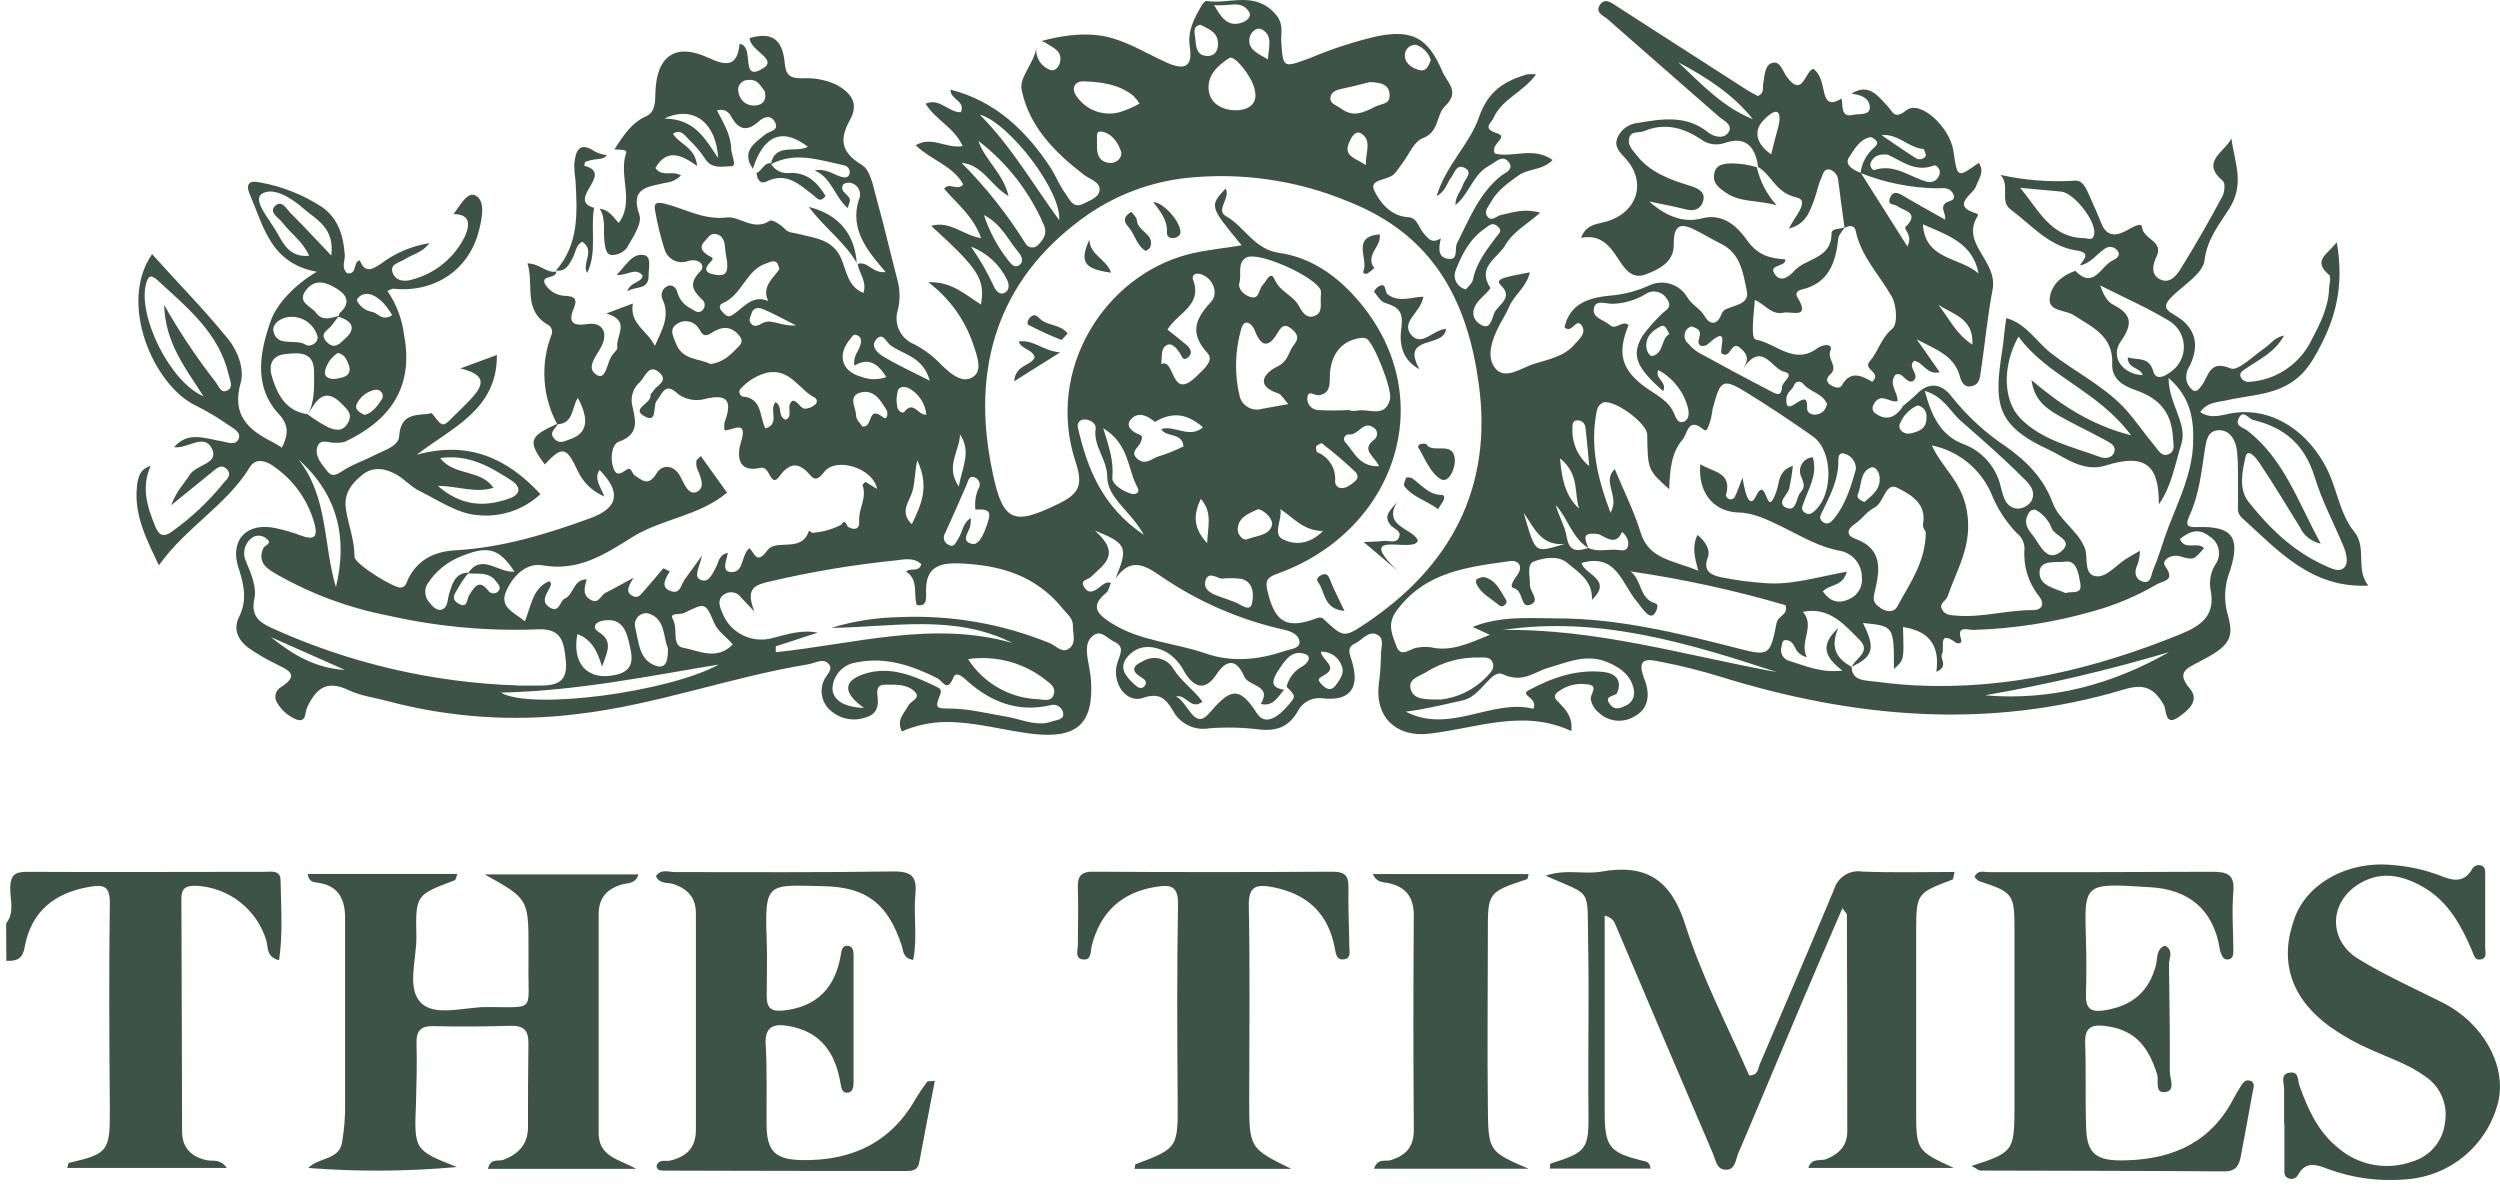<svg width="187" height="89" viewBox="0 0 187 89" fill="none" xmlns="http://www.w3.org/2000/svg">
<g clip-path="url(#clip0_5533_1086)">
<path d="M0.459 69.066C1.123 68.24 0.741 67.271 0.765 66.378C0.789 65.485 1.104 65.208 1.997 65.213C7.919 65.246 13.845 65.213 19.766 65.213C20.244 65.213 20.97 65.05 20.984 65.814C21.017 67.796 21.175 69.792 20.874 71.827C19.881 71.554 20.081 70.871 19.919 70.346C19.572 69.201 18.877 68.192 17.93 67.458C16.984 66.725 15.834 66.304 14.637 66.254C13.921 66.254 13.563 66.421 13.568 67.209C13.597 73.016 13.601 78.823 13.62 84.629C13.62 85.866 14.318 86.54 15.488 86.788C15.913 86.879 16.443 86.645 16.968 87.361H5.029C5.092 87.17 5.106 86.993 5.154 86.979C8.091 86.315 8.234 86.091 8.215 83.01C8.176 77.848 8.143 72.681 8.215 67.519C8.215 66.316 7.775 66.153 6.782 66.321C4.103 66.755 2.317 68.15 1.83 70.91C1.677 71.764 1.181 71.903 0.474 71.865L0.459 69.066Z" fill="#3E5348"/>
<path d="M77.892 3.07C79.65 2.593 81.531 2.363 83.212 2.86C84.587 3.261 85.91 4.068 87.266 4.679C88.623 5.291 89.224 4.999 88.995 3.486C88.818 2.292 89.339 1.332 89.907 0.377C89.983 0.248 90.146 0.052 90.237 0.071C91.932 0.348 93.785 -0.698 95.351 0.993C96.024 1.719 95.829 2.344 95.829 2.984C95.977 5.114 95.919 5.104 98.001 4.34C99.65 3.641 101.356 3.088 103.101 2.688C105.694 2.211 106.821 2.86 107.877 5.315C108.264 6.227 109.238 6.847 108.077 7.955C107.414 8.595 107.671 9.889 106.406 10.343C105.771 10.577 105.403 11.542 104.916 12.182C104.706 12.454 104.529 12.759 104.295 13.008C103.818 13.509 102.385 13.375 102.786 14.235C103.187 15.095 104.009 16.174 105.322 16.245C105.995 16.284 106.105 16.966 106.416 17.353C106.826 17.874 107.113 18.246 107.772 17.831C107.643 18.456 107.48 19.225 108.302 19.359C109.123 19.493 108.779 18.604 108.985 18.198C109.892 16.413 110.608 14.517 112.237 13.184C112.533 12.941 113.244 12.707 112.891 12.177C112.413 11.465 111.836 12.177 111.401 12.387C110.183 13.022 109.902 14.512 108.87 15.338C108.837 14.722 109.281 14.287 109.462 13.753C109.596 13.375 110.198 12.888 109.562 12.559C108.927 12.229 108.803 12.96 108.517 13.318C108.23 13.676 108.154 14.302 107.457 14.669C108.149 12.368 109.93 10.778 110.623 8.781C111.315 6.785 112.533 6.069 114.209 5.563C114.438 5.539 114.668 5.539 114.897 5.563C113.942 6.895 112.366 7.397 111.731 8.791C111.52 9.269 110.838 9.598 111.988 9.975C112.915 10.276 111.372 10.816 111.836 11.489C113.134 11.823 114.701 10.94 116.133 11.967C115.374 12.764 114.324 12.587 113.583 13.122C112.843 13.657 111.969 14.259 111.492 15.161C111.334 15.457 111.014 15.749 111.205 16.116C111.53 16.67 111.922 16.155 112.265 16.083C113.154 15.897 114.018 15.562 115.202 15.916C114.209 16.785 113.163 17.349 112.6 18.332C112.036 19.316 110.441 19.942 111.473 21.527C111.535 21.622 110.895 22.172 110.589 22.515C110.112 23.084 110.03 23.738 110.623 24.192C111.458 24.827 111.578 23.891 111.754 23.456C112.017 22.783 113.282 22.305 112.232 21.298C111.893 20.968 112.404 20.82 112.595 20.763C113.13 20.601 113.693 20.519 114.433 20.371C114.171 21.503 113.263 22.052 112.9 22.912C112.7 23.389 112.423 23.834 112.17 24.292C111.616 25.357 111.129 26.68 111.859 27.563C112.59 28.447 113.808 27.511 114.725 27.224C115.804 26.885 117.031 26.665 117.8 25.734C118.072 25.405 118.674 24.951 118.34 24.392C117.9 23.657 117.585 25.046 117.026 24.473C117.423 22.721 118.822 22.272 120.369 22.119C121.452 22.038 122.511 21.758 123.492 21.293C123.971 21.106 124.501 21.091 124.99 21.251C125.478 21.412 125.896 21.737 126.171 22.172C126.529 22.821 127.165 23.046 127.499 23.642C127.833 24.239 128.406 24.416 128.755 23.523C128.809 23.363 128.919 23.227 129.065 23.141C129.743 22.816 130.875 22.764 130.66 21.747C130.383 20.448 130.211 18.967 128.75 18.246C128.186 17.965 127.637 17.645 127.079 17.344C125.98 16.756 125.168 16.498 125.197 18.299C125.226 19.593 124.094 20.156 123.077 20.534C122.06 20.911 121.515 20.09 121.023 19.335C120.407 18.38 119.724 17.511 118.268 17.788C118.626 16.771 119.471 16.771 120.116 16.584C122.461 15.921 123.201 13.667 121.616 11.886C121.2 11.408 120.66 10.983 121.014 10.233C121.153 9.946 121.365 9.7 121.627 9.518C121.89 9.336 122.195 9.226 122.513 9.197C124.338 8.887 126.133 8.586 127.766 9.899C128.206 10.252 128.974 10.424 129.309 9.87C129.643 9.316 128.893 9.006 128.53 8.686C125.789 6.27 123.019 3.882 120.278 1.456C119.982 1.193 119.323 0.979 119.643 0.41C120.04 -0.225 120.546 0.214 120.98 0.496C124.196 2.569 127.413 4.638 130.631 6.704C130.913 6.89 131.224 7.029 131.481 7.182C132.002 6.967 131.83 6.556 131.887 6.251C131.988 5.682 132.012 4.899 132.503 4.722C133.172 4.488 133.33 5.319 133.664 5.763C134.839 7.325 134.977 5.41 135.626 5.138C136.257 5.615 136.29 6.341 136.462 6.991C136.696 7.893 137.188 7.693 137.752 7.373C137.861 7.931 137.666 8.834 138.645 8.586C139.036 8.485 139.905 8.676 139.862 7.989C139.819 7.301 139.132 7.077 138.482 7.01C139.791 6.179 140.469 7.177 141.209 7.965C141.605 8.385 141.686 8.968 142.599 8.247C143.625 7.444 145.865 9.498 146.123 11.332C146.409 13.323 146.409 13.323 148.004 12.182C148.482 12.841 148.004 13.366 147.799 13.953C147.594 14.541 145.841 15.386 147.871 15.978C147.909 15.978 147.966 16.097 147.952 16.121C146.586 18.251 149.466 19.464 149.045 21.67C148.663 23.662 148.472 25.758 148.162 27.807C148.095 28.284 148.052 28.762 147.479 28.886C146.906 29.01 146.715 28.58 146.576 28.084C146.147 26.551 144.666 26.083 143.372 25.381C143.936 26.183 144.494 26.98 145.091 27.84C144.136 28.074 143.883 27.119 143.181 26.985C142.603 27.463 143.692 28.026 143.095 28.509C142.532 28.719 142.355 27.764 141.777 28.031C141.233 28.743 141.978 29.34 141.935 30.003C141.357 30.166 140.65 29.277 140.149 30.256C140.11 30.313 140.085 30.377 140.073 30.445C140.062 30.512 140.065 30.581 140.083 30.648C140.1 30.714 140.132 30.775 140.176 30.828C140.219 30.881 140.273 30.924 140.335 30.954C141.104 31.488 141.72 31.226 142.245 30.538C142.276 30.49 142.302 30.439 142.322 30.385C142.67 30.089 143.038 29.812 143.358 29.488C144.313 28.504 145.268 28.709 146.003 29.688C147.156 31.14 148.531 32.4 150.077 33.422C151.605 34.511 152.861 35.777 153.544 37.62C154.021 38.905 155.377 39.635 155.931 40.963C156.237 41.703 155.779 43.064 156.886 43.112C157.579 43.145 158.319 42.262 159.035 41.798C159.37 41.588 159.723 41.397 160.067 41.202C160.062 41.539 160.005 41.874 159.9 42.195C159.613 42.773 159.685 43.298 160.253 43.494C160.907 43.718 160.912 42.954 161.055 42.625C161.509 41.579 161.8 40.461 162.211 39.396C162.994 37.372 163.968 35.399 164.045 33.188C164.107 31.431 163.902 29.741 162.211 28.275C162.211 30.223 163.644 31.684 163.166 33.208C162.689 34.731 162.435 36.374 161.48 37.73C161.514 34.731 160.411 33.91 157.517 34.817C155.817 35.352 154.465 34.206 153.219 33.623C149.284 31.808 149.136 30.161 149.766 26.226C149.891 25.448 149.924 24.65 150.072 23.791C151.586 24.22 152.321 25.562 153.415 26.417C155.182 27.788 157.235 28.805 158.797 30.409C159.666 31.317 160.358 32.391 161.184 33.365C161.457 33.69 161.71 34.244 162.287 33.938C162.727 33.704 162.564 33.212 162.545 32.825C162.445 30.882 161.59 29.822 159.714 29.172C158.816 28.862 157.942 28.341 157.994 27.233C158.09 25.128 156.5 24.473 155.105 23.571C154.48 23.165 153.195 23.308 153.319 22.291C153.443 21.274 154.25 20.601 155.229 20.257C156.629 21.689 157.14 19.884 158.042 19.474C158.262 19.373 158.73 19.096 158.329 18.686C158.268 18.62 158.196 18.568 158.115 18.531C158.034 18.494 157.947 18.473 157.858 18.47C157.769 18.467 157.681 18.482 157.598 18.513C157.514 18.544 157.438 18.591 157.374 18.652C156.781 19.063 156.352 19.722 155.568 19.856C155.879 19.378 156.447 18.901 155.292 18.729C153.233 18.413 151.949 16.818 150.382 15.658C149.556 15.037 150.382 13.863 149.637 13.084C151.466 13.489 153.342 13.633 155.21 13.514C155.779 13.471 156.036 14.068 156.251 14.555C156.557 15.243 156.872 15.925 157.144 16.627C157.488 17.511 158.018 17.759 158.906 17.325C159.331 17.124 160.177 16.541 160.22 16.981C160.32 17.936 161.905 18.022 161.294 19.225C161.008 19.794 160.869 20.577 161.6 20.911C162.33 21.245 162.832 20.567 163.137 20.07C164.231 18.318 165.248 16.513 166.232 14.693C166.404 14.378 166.461 13.695 166.275 13.538C164.551 12.105 166.418 11.365 166.91 10.357C167.13 12.11 167.941 13.724 166.748 15.61C166.046 16.733 165.086 17.869 164.9 19.474C164.79 20.429 163.395 21.283 162.512 22.133C161.953 22.692 161.729 23.05 162.617 23.542C164.188 24.416 164.584 25.734 163.796 27.363C163.68 27.529 163.599 27.719 163.56 27.919C163.52 28.118 163.523 28.324 163.567 28.523C163.645 28.798 163.814 29.038 164.045 29.206C164.341 29.349 164.522 29.048 164.713 28.805C165.22 28.088 165.272 26.895 166.853 27.558C167.402 27.788 168.557 26.603 169.417 26.021C169.837 25.739 170.114 25.252 170.85 25.094C170.167 26.355 169.021 26.856 168.037 27.539C167.798 27.701 167.488 27.854 167.588 28.16C167.641 28.298 167.741 28.413 167.87 28.485C167.999 28.558 168.149 28.583 168.295 28.556C169.249 28.488 170.168 28.175 170.966 27.647C171.763 27.119 172.41 26.394 172.846 25.543C173.457 24.378 174.13 23.108 174.207 21.723C174.207 21.326 174.403 20.72 174.207 20.558C172.927 19.464 174.126 19.02 174.789 18.113C175.372 21.455 174.713 24.034 173.032 26.847C171.351 29.659 168.868 29.397 166.485 29.956C165.831 30.108 165.114 30.07 164.575 30.825C165.439 31.402 166.275 30.997 167.058 30.887C170.129 30.452 172.741 32.424 174.073 35.108C174.832 36.646 175.004 38.413 176.107 39.788C177.062 40.958 176.169 42.605 177.153 43.804C172.884 44.019 170.391 41.178 167.684 38.718C167.273 38.346 167.421 37.859 167.407 37.415C167.378 36.192 167.454 34.965 167.33 33.757C167.254 33.012 166.853 32.166 165.984 32.181C165.114 32.195 165.029 32.969 164.909 33.718C164.661 35.366 164.475 37.061 163.768 38.58C163.376 39.43 163.768 39.444 164.427 39.425C166.986 39.353 167.593 40.199 166.814 42.667C166.402 43.684 166.329 44.806 166.604 45.867C167.173 47.777 166.786 48.322 164.432 49.539C163.505 50.017 162.794 50.322 163.806 51.516C164.584 52.433 163.605 53.183 162.956 53.641C161.91 54.377 162.068 53.097 161.848 52.72C161.137 51.497 160.416 51.11 158.897 51.564C148.73 54.62 138.654 53.713 128.659 50.609C127.222 50.166 125.762 49.801 124.285 49.515C123.387 49.339 122.313 49.038 123 50.791C123.354 51.679 123.478 52.916 122.294 53.565C121.879 53.83 121.388 53.949 120.898 53.902C120.408 53.856 119.948 53.646 119.591 53.307C119.269 53.058 119.054 52.696 118.989 52.295C118.932 51.922 119.615 51.292 118.769 51.196C118.368 51.129 117.956 51.147 117.562 51.25C117.168 51.353 116.8 51.538 116.482 51.793C116.076 52.151 116.482 52.395 116.692 52.639C117.17 53.154 117.647 53.665 117.533 54.682C113.927 52.997 110.417 54.487 106.864 54.883C104.405 55.155 102.824 53.598 103.135 51.172C103.237 50.425 103.291 49.672 103.297 48.919C103.297 48.441 103.574 47.758 103.039 47.486C102.356 47.123 101.912 47.877 101.358 48.131C100.704 48.431 100.957 48.919 101.12 49.453C101.726 51.426 101.015 52.433 99.028 52.247C98.633 52.173 98.226 52.232 97.868 52.413C97.509 52.594 97.221 52.888 97.046 53.25C96.382 54.358 95.528 54.716 94.143 54.558C92.923 54.409 91.691 54.382 90.466 54.477C89.924 54.576 89.365 54.498 88.871 54.256C88.377 54.013 87.974 53.619 87.72 53.13C87.209 52.29 86.736 51.769 85.495 52.204C84.253 52.639 83.107 51.091 83.584 49.554C83.79 48.914 84.167 48.36 83.308 47.983C82.83 47.763 82.352 47.08 81.77 47.538C81.187 47.997 81.264 48.665 81.364 49.32C81.445 49.831 81.569 50.342 81.603 50.862C81.832 54.205 80.5 55.294 77.152 54.883C75.032 54.625 72.969 54.004 70.801 54.004C69.65 54.011 68.513 54.251 67.458 54.711C67.028 53.823 67.654 53.34 67.959 52.758C68.141 52.414 68.953 52.214 68.375 51.688C67.797 51.163 66.981 51.211 66.216 51.211C65.634 51.211 65.572 51.583 65.634 52.032C65.744 52.806 65.6 53.431 64.746 53.665C64.305 53.821 63.831 53.855 63.372 53.765C62.914 53.675 62.488 53.465 62.138 53.154C61.823 52.89 61.602 52.531 61.508 52.131C61.413 51.731 61.45 51.311 61.613 50.934C61.761 50.49 62.453 50.055 61.904 49.582C61.503 49.234 60.949 49.616 60.419 49.697C54.612 50.652 49.054 52.734 43.175 53.412C38.45 54 33.657 53.676 29.054 52.457C28.052 52.185 26.982 52.056 26.06 51.617C24.408 50.824 23.61 51.535 22.956 52.954C22.813 53.269 22.923 54.081 22.183 53.823C21.582 53.584 21.078 53.152 20.75 52.596C20.681 52.499 20.634 52.389 20.611 52.273C20.589 52.157 20.592 52.038 20.619 51.923C20.647 51.808 20.699 51.7 20.772 51.607C20.844 51.514 20.936 51.437 21.041 51.383C22.507 50.428 21.462 50.103 20.654 49.668C19.925 49.318 19.226 48.909 18.563 48.446C17.818 47.882 17.417 47.066 17.88 46.154C18.515 44.888 18.248 43.713 17.837 42.467C17.169 40.418 18.424 39.062 20.559 39.492C21.235 39.634 21.899 39.827 22.546 40.07C23.654 40.48 23.759 39.993 23.501 39.091C23.02 37.406 21.974 35.937 20.54 34.931C19.91 34.454 19.136 34.225 18.697 34.931C16.944 37.797 13.921 39.425 11.887 42.285C10.975 40.375 10.034 38.585 10.239 36.441C10.311 35.691 10.469 35.075 11.276 34.846C10.555 36.398 10.994 37.868 11.591 39.325C11.849 39.965 12.159 40.28 12.876 39.75C14.317 38.722 15.612 37.502 16.724 36.125C16.92 35.882 17.402 35.533 16.958 35.089C16.514 34.645 16.147 35.089 15.807 35.356L12.804 37.792C13.229 36.66 13.797 36.159 14.174 35.538C14.652 34.745 16.4 34.697 15.86 33.571C15.273 32.353 13.988 33.613 13.024 33.446C14.065 32.229 15.335 32.806 16.552 32.997C16.992 33.069 17.565 33.346 17.818 32.888C18.105 32.358 17.488 32.066 17.145 31.832C16.342 31.266 15.498 30.761 14.618 30.323C11.486 28.814 8.816 22.683 11.376 19.01C13.286 21.145 15.296 23.179 17.082 25.381C17.78 26.245 18.296 27.611 18.004 28.628C17.312 31.068 18.582 32.152 20.392 33.069C20.593 33.169 20.779 33.298 21.084 33.484C21.562 32.529 21.634 31.808 20.865 30.982C18.869 28.843 19.489 26.149 20.268 23.962C20.693 22.778 21.973 21.341 23.696 20.328C20.22 19.693 19.718 16.919 18.692 14.555C18.324 13.714 18.692 13.476 19.465 13.648C21.116 13.947 22.689 14.573 24.093 15.491C25.325 16.355 25.697 17.683 25.793 19.115C25.793 19.555 25.521 20.037 25.965 20.433C26.748 20.577 26.38 19.55 26.92 19.478C27.321 20.515 27.923 20.109 28.529 19.703C29.585 18.91 30.82 18.39 32.125 18.189C31.576 18.915 30.84 19.02 30.277 19.392C29.871 19.655 29.121 19.75 29.379 20.414C29.637 21.078 30.334 21.078 30.902 20.892C31.737 20.661 32.513 20.257 33.18 19.704C33.847 19.152 34.389 18.465 34.77 17.688C35.09 17 35.315 16.007 33.92 16.016C34.398 15.419 34.962 14.254 35.606 14.641C36.327 15.08 36.046 16.365 35.831 17.224C35.095 20.204 32.488 21.919 29.417 21.594C29.317 21.594 29.207 21.67 28.978 21.761C29.651 22.742 30.078 23.87 30.224 25.051C30.988 29.053 29.073 31.512 25.783 33.05C25.559 33.107 25.327 33.13 25.096 33.117C24.618 33.164 23.95 32.74 23.735 33.437C23.52 34.134 24.093 34.76 24.513 35.285C24.933 35.81 25.392 35.347 25.836 35.089C26.528 34.688 27.297 34.416 28.013 34.048C28.73 33.68 29.814 33.389 29.861 32.615C29.966 31.035 30.95 31.044 32.029 30.963C32.158 30.963 32.221 30.796 32.378 31.001C33.109 31.956 33.123 31.956 33.897 31.173C34.35 30.724 34.813 30.285 35.248 29.817C36.375 28.623 36.175 27.979 34.436 27.558L37.168 26.551C37.196 30.662 33.796 31.985 31.165 34.019C35.019 32.94 37.951 34.273 40.425 36.961C39.802 37.543 39.062 37.985 38.253 38.256C37.445 38.527 36.588 38.621 35.74 38.532C34.245 38.441 32.789 37.415 31.356 36.713C30.745 36.412 30.263 35.853 29.67 35.505C28.82 35.027 27.908 34.855 27.073 35.538C26.237 36.221 25.707 36.971 25.874 38.074C26.051 39.272 26.528 40.409 26.519 41.655C26.519 42.181 29.522 44.043 30.014 43.952C30.377 43.88 30.406 43.561 30.525 43.317C31.241 41.856 32.498 41.254 34.04 41.163C37.54 40.968 40.845 39.965 44.116 38.776C46.246 38.012 46.504 36.837 44.847 35.156C44.422 35.772 44.87 36.331 45.209 37.138C44.306 36.762 43.582 36.055 43.185 35.161C42.359 33.398 42.044 33.356 40.749 34.74C39.45 32.997 39.565 32.639 41.738 31.679C41.594 32.062 40.974 32.338 41.504 32.859C41.886 33.236 42.268 32.974 42.626 32.859C43.915 32.429 44.116 31.426 43.223 29.765C42.745 30.476 42.936 31.675 41.681 31.737C41.131 30.719 40.808 29.595 40.733 28.441C40.658 27.288 40.833 26.131 41.246 25.051C41.306 24.919 41.314 24.768 41.268 24.63C41.222 24.492 41.125 24.376 40.998 24.306C39.087 23.194 39.966 21.307 39.455 19.698C40.41 19.727 40.888 20.462 41.614 20.309V20.271C41.657 20.906 40.458 20.529 40.754 21.226C40.883 21.448 41.057 21.639 41.265 21.788C41.474 21.937 41.711 22.04 41.962 22.09C42.268 22.195 43.366 21.966 42.951 22.969C42.535 23.972 42.65 24.435 43.939 24.239C45.066 24.072 45.491 24.87 45.009 25.868C44.665 26.575 43.734 27.544 44.66 28.06C45.353 28.442 45.396 27.081 45.802 26.551C45.94 26.369 46.198 26.159 46.174 25.997C46.036 25.132 47.234 23.996 45.358 23.447L47.339 22.702C47.067 24.235 48.438 24.727 48.982 25.877C49.555 24.612 50.152 23.595 49.531 22.334C49.464 22.148 49.472 21.944 49.556 21.765C49.639 21.585 49.79 21.447 49.975 21.379C50.372 21.269 50.601 21.565 50.692 21.947C50.77 22.195 50.899 22.424 51.071 22.619C51.243 22.814 51.454 22.97 51.69 23.079C51.952 23.227 52.272 23.556 52.597 23.136C52.642 23.079 52.675 23.014 52.694 22.944C52.712 22.873 52.716 22.8 52.705 22.728C52.694 22.656 52.668 22.587 52.629 22.526C52.59 22.465 52.538 22.413 52.478 22.372C51.776 21.694 51.523 21.169 52.387 20.285C52.812 19.851 52.277 19.282 51.465 19.526C51.286 19.592 51.095 19.619 50.904 19.606C50.714 19.593 50.528 19.539 50.36 19.449C50.192 19.358 50.044 19.234 49.928 19.082C49.811 18.931 49.728 18.757 49.684 18.571C49.39 17.641 49.161 16.691 48.996 15.73C48.906 15.252 49.035 15.071 49.675 15.223C51.217 15.591 52.592 16.479 54.359 16.265C55.314 16.145 56.36 17.32 57.578 16.513C57.754 16.393 58.418 16.809 58.7 17.119C58.982 17.43 59.302 17.387 59.655 17.482C60.877 17.821 62.291 17.836 62.945 19.392C63.308 20.257 63.423 21.436 64.579 21.914C64.879 21.064 64.254 20.453 64.153 19.741C64.913 19.502 65.242 20.462 66.25 20.352C64.851 18.733 63.552 17.148 64.239 14.942C64.299 14.825 64.331 14.696 64.334 14.565C64.337 14.433 64.311 14.303 64.257 14.183C64.204 14.063 64.124 13.957 64.025 13.872C63.925 13.787 63.807 13.725 63.681 13.691C63.499 13.629 63.122 13.691 63.06 13.824C62.773 14.383 63.537 14.531 63.58 14.97C63.58 15.066 63.528 15.176 63.404 15.567C62.391 14.66 62.172 13.242 60.93 12.755C61.718 12.578 62.234 12.993 62.812 13.189C63.093 13.285 63.418 13.361 63.542 13.022C63.561 12.952 63.566 12.878 63.555 12.806C63.544 12.734 63.519 12.665 63.48 12.603C63.442 12.541 63.391 12.488 63.331 12.447C63.271 12.405 63.203 12.377 63.132 12.363C61.317 11.986 59.493 11.303 57.659 12.291C57.974 10.649 59.517 11.47 60.433 10.978C58.523 9.517 57.124 10.1 56.312 12.626C55.424 11.317 56.432 10.716 57.267 10.037C57.554 9.799 58.351 9.78 57.936 9.082C57.611 8.547 57.119 8.758 56.756 9.082C55.906 9.842 55.271 9.751 54.703 8.739C54.619 8.537 54.461 8.374 54.261 8.286C54.061 8.197 53.835 8.188 53.629 8.261C54.106 9.183 54.655 10.042 54.693 11.126C54.693 11.604 55.171 12.42 54.693 12.435C54.111 12.435 53.218 12.688 52.731 11.857C52.381 11.334 51.973 10.853 51.513 10.424C51.217 10.119 50.935 9.636 50.338 9.999C50.816 10.806 52.014 11.002 52.143 12.415C50.911 11.518 49.842 11.136 49.025 12.564C49.503 13.294 50.343 12.712 50.935 13.127C50.613 13.447 50.189 13.643 49.737 13.681C48.571 13.982 47.077 13.968 47.826 16.069C48.056 16.723 47.32 17.778 46.871 18.566C46.734 18.729 46.562 18.858 46.367 18.946C46.173 19.034 45.962 19.077 45.749 19.072C45.339 19.072 45.272 18.518 45.224 18.151C45.085 17.305 45.362 16.408 44.856 15.615C45.563 15.677 45.897 16.288 46.289 16.68C47.483 15.013 46.246 13.161 46.838 11.427C46.933 11.145 46.279 11.217 45.959 11.169C46.599 10.214 47.172 9.221 48.313 8.705C49.044 8.376 49.001 7.602 49.025 6.89C49.116 4.183 50.525 3.18 52.979 4.321C54.412 4.995 55.157 4.928 55.324 3.275C56.518 3.471 55.281 6.217 57.086 5.109C58.203 4.426 56.102 3.796 56.074 2.85C57.702 2.373 58.533 2.898 58.695 4.703C58.776 5.658 59.12 5.849 59.98 5.859C60.849 5.801 61.72 5.956 62.516 6.313C63.633 6.91 64.278 7.707 63.585 8.958C62.773 10.419 62.888 11.384 64.473 12.339C65.137 12.74 65.333 14.039 65.596 14.975C66.154 16.957 66.603 18.967 67.133 20.959C67.329 21.681 67.339 22.442 67.162 23.17C66.999 23.676 67.036 24.226 67.265 24.706C67.494 25.186 67.898 25.561 68.394 25.753C69.164 26.161 69.861 26.694 70.457 27.329C71.145 27.998 72.061 28.762 72.845 28.146C73.504 27.668 73.059 26.551 72.782 25.71C72.152 23.878 70.987 22.277 69.44 21.111C71.207 21.04 72.224 22.067 73.379 22.778C73.69 20.868 73.217 20.147 69.655 16.895C71.054 16.484 72.042 17.602 73.389 17.812C72.816 16.202 71.632 15.286 70.619 14.116C70.996 13.595 71.613 14.326 72.052 13.796C71.293 12.406 69.664 11.986 68.49 10.868C69.702 10.138 70.777 11.145 72.004 10.926C71.398 9.55 69.994 8.987 69.234 7.76C70.299 7.282 70.968 8.447 71.88 8.39C72.219 7.506 71.078 7.478 71.097 6.704C74.468 7.569 76.737 9.76 78.561 12.511C78.976 13.132 79.234 13.863 79.678 14.455C79.984 14.861 80.232 15.625 80.996 15.257C81.474 15.013 82.243 14.779 82.252 14.182C82.262 13.585 81.507 13.409 81.058 13.06C78.895 11.394 76.961 9.445 76.417 6.704C76.23 5.749 77.372 4.713 77.515 3.567C77.478 3.916 77.557 4.268 77.741 4.567C77.925 4.866 78.204 5.095 78.532 5.219C78.885 5.381 79.21 5.009 79.287 4.67C79.497 3.753 78.68 3.548 78.141 3.156C78.06 3.121 77.977 3.092 77.892 3.07ZM118.803 40.987C119.567 41.34 120.379 41.02 121.191 41.154C121.616 41.23 121.826 41.006 121.792 40.566C121.764 40.213 121.367 39.736 121.315 39.812C120.837 40.972 119.882 39.993 119.529 39.95C118.215 39.779 118.602 40.352 118.798 40.991C117.595 40.223 117.28 38.795 116.372 37.778C116.587 38.604 117.06 39.349 117.189 40.165C117.38 41.307 117.986 41.249 118.803 40.987ZM72.959 38.121C72.897 37.606 72.968 37.083 73.165 36.603C73.219 36.533 73.256 36.453 73.274 36.367C73.292 36.281 73.29 36.191 73.268 36.106C73.246 36.021 73.206 35.942 73.149 35.875C73.092 35.808 73.021 35.755 72.94 35.719C72.463 35.524 72.424 35.982 72.295 36.273C71.77 37.472 71.259 38.661 70.705 39.86C70.656 39.93 70.622 40.01 70.606 40.094C70.59 40.179 70.592 40.266 70.613 40.349C70.634 40.433 70.673 40.511 70.727 40.578C70.78 40.645 70.848 40.7 70.925 40.738C71.359 40.996 71.455 40.638 71.656 40.332C71.995 39.817 72.009 39.11 72.611 38.752C72.623 38.981 72.604 39.211 72.553 39.435C72.386 39.912 71.894 40.48 72.697 40.681C73.136 40.791 73.451 40.203 73.652 39.726C74.225 38.25 74.144 38.074 72.95 38.107L72.959 38.121ZM25.344 23.647C25.167 23.877 24.986 24.096 24.819 24.33C24.561 24.703 23.825 24.927 24.441 25.576C25.057 26.226 25.497 25.605 25.783 25.357C26.695 24.569 26.342 23.996 25.306 23.695C25.349 23.595 25.363 23.461 25.435 23.394C26.208 22.687 25.998 22.1 25.215 21.608C24.432 21.116 23.606 20.82 22.918 21.665C22.154 22.62 23.257 22.878 23.644 23.399C24.117 24.044 24.738 23.781 25.334 23.633L25.344 23.647ZM86.407 31.57C85.829 31.092 85.117 30.743 84.578 31.388C84.162 31.866 84.673 32.305 85.222 32.506C85.528 32.615 85.404 32.811 85.337 33.04C85.213 33.47 84.434 33.804 85.117 34.358C85.724 34.836 86.201 34.244 86.717 34.12C87.338 33.924 87.943 33.681 88.527 33.394C88.417 32.3 87.238 32.759 86.86 32.095C87.877 31.78 88.966 32.84 89.984 31.961C88.761 30.911 87.682 30.801 86.397 31.555L86.407 31.57ZM35.067 42.83C34.775 43.174 34.516 43.545 34.293 43.938C34.131 44.296 33.629 44.716 34.24 45.117C35 45.595 34.909 44.797 35.1 44.506C35.511 43.876 35.845 43.274 36.561 44.229C36.61 44.282 36.67 44.323 36.736 44.35C36.803 44.376 36.875 44.387 36.947 44.382C37.018 44.377 37.087 44.356 37.15 44.321C37.212 44.285 37.266 44.236 37.306 44.177C37.502 43.9 37.258 43.699 37.077 43.446C36.514 42.739 35.726 42.968 35.005 42.882C36.031 41.34 37.282 42.882 38.481 42.758C37.292 40.958 36.466 40.757 34.25 41.717C33.356 42.117 32.592 42.759 32.044 43.57C31.886 43.777 31.803 44.031 31.808 44.291C31.813 44.552 31.906 44.802 32.072 45.003C32.311 45.327 32.66 45.714 33.028 45.6C33.505 45.456 33.462 44.893 33.586 44.449C33.82 43.718 34.002 42.84 35.067 42.83ZM23.009 30.987C23.502 31.363 24.027 31.694 24.58 31.976C25.086 32.19 25.659 32.319 26.041 31.603C26.385 30.958 25.989 30.648 25.635 30.276C24.279 28.843 23.644 29.941 23.014 31.04C23.582 29.994 23.491 28.843 23.491 27.725C23.448 26.264 22.312 26.384 21.352 26.484C20.282 26.598 20.067 27.353 20.368 28.265C20.788 29.602 21.433 30.762 23.014 30.987H23.009ZM139.17 12.941C139.259 12.197 139.626 11.515 140.197 11.031C140.34 10.892 140.55 10.692 140.292 10.472C140.177 10.372 139.991 10.238 139.867 10.267C139.06 10.448 138.678 11.222 138.305 11.776C137.933 12.33 138.654 12.731 139.194 12.936L142.675 18.442C143.119 17.487 142.322 17.191 142.556 16.957C143.625 15.883 142.393 15.773 141.925 15.419C141.691 15.243 141.166 15.381 141.357 14.841C141.548 14.302 141.887 14.364 142.312 14.617C143.324 15.219 144.356 15.787 145.488 16.427C145.583 15.949 145.115 15.591 145.488 15.219C145.712 14.989 146.443 15.052 146.056 14.426C145.779 13.987 145.354 14.077 144.857 14.087C142.908 14.054 140.98 13.665 139.17 12.941ZM96.048 51.593C95.571 52.137 95.236 52.873 94.305 52.658C95.184 51.225 93.388 51.364 93.064 50.599C92.557 49.406 91.832 49.167 90.981 50.456C90.132 51.746 89.286 51.411 88.594 50.256C88.281 49.628 87.796 49.103 87.195 48.742C86.206 48.264 85.132 48.188 84.329 49.133C83.632 49.979 84.243 50.628 84.864 51.201C85.065 51.383 85.342 51.617 85.604 51.325C85.867 51.034 85.604 50.795 85.375 50.666C84.205 49.974 85.237 49.582 85.647 49.372C86.022 49.197 86.448 49.169 86.842 49.292C87.237 49.416 87.57 49.683 87.777 50.041C88.388 50.996 89.31 51.607 89.941 52.481C89.086 53.178 88.728 51.894 87.973 52.099C88.856 52.51 89.315 54.644 90.413 53.388C91.884 51.698 92.596 51.101 94.004 53.34C94.639 54.348 95.638 53.584 96.292 52.83C96.946 52.075 96.956 52.085 96.234 51.368C96.316 51.038 96.468 50.729 96.678 50.463C96.889 50.196 97.155 49.977 97.457 49.821C97.839 49.578 98.149 49.105 97.615 48.919C96.573 48.56 96.086 49.482 95.604 50.16C95.27 50.714 94.835 51.43 96.067 51.593H96.048ZM83.436 43.279C84.391 40.953 84.329 40.667 81.889 39.683C83.947 41.488 82.505 42.252 81.612 43.145C81.369 43.389 80.71 43.37 81.135 43.971C81.464 44.449 81.846 44.215 82.18 43.971C82.515 43.728 82.701 43.494 83.102 43.594C82.983 43.852 82.93 44.191 82.734 44.353C81.545 45.337 82.042 45.91 83.102 46.588C85.275 47.978 87.849 48.064 90.194 48.88C92.156 49.563 94.167 49.358 96.115 48.684C96.526 48.546 97.233 48.513 97.204 48.011C97.175 47.51 96.635 47.238 96.067 47.109C92.763 46.375 89.629 45.015 86.837 43.102C85.452 42.123 84.501 41.789 83.436 43.279ZM137.976 17.014C137.809 17.31 137.498 17.592 137.498 17.902C137.298 19.679 136.763 21.188 134.781 21.656C134.404 21.747 134.27 21.942 134.457 22.253C135.464 23.91 133.979 23.256 133.392 23.389C132.513 23.59 132.002 22.749 131.262 22.434C131.047 24.645 131.047 25.347 131.357 25.405C132.876 25.696 134.223 27.353 135.961 26.03C136.281 25.791 137.126 25.629 136.916 26.216C136.653 26.899 137.537 27.429 136.916 27.988C136.615 28.251 136.548 28.575 136.954 28.819C137.207 28.972 137.618 29.096 137.756 28.852C138.434 27.606 139.347 28.174 140.048 28.556C140.813 27.807 139.27 27.682 139.877 27C140.483 26.317 140.708 25.266 141.558 24.574C141.954 24.249 141.873 22.826 141.505 22.186C140.579 20.553 139.198 19.192 138.802 17.248C138.726 16.871 138.325 16.814 137.976 17.062C137.807 15.868 137.648 14.674 137.498 13.48C137.486 13.306 137.423 13.139 137.317 13C137.211 12.861 137.067 12.755 136.902 12.697C136.424 12.554 136.352 13.051 136.233 13.313C135.999 13.829 135.899 14.402 135.703 14.937C135.369 15.82 135.092 16.766 133.817 17.095C134.208 16.217 135.44 14.999 134.371 14.765C132.819 14.431 132.522 13.065 131.458 12.459L131.51 12.516C131.319 10.997 130.588 10.128 128.974 10.706C128.674 10.805 128.353 10.827 128.041 10.772C127.729 10.716 127.436 10.583 127.188 10.386C125.861 9.536 124.505 9.164 122.977 9.808C122.585 9.975 121.974 9.746 121.85 10.376C121.749 10.887 122.122 11.222 122.408 11.594C123.459 12.955 124.992 13.452 126.529 13.934C127.16 14.135 127.633 14.459 127.351 15.166C127.126 15.715 126.615 15.816 126.023 15.644C125.14 15.419 124.242 15.257 123.354 15.071C124.5 16.073 125.827 16.723 127.265 16.341C128.965 15.887 130.025 17.057 130.679 17.969C131.501 19.12 132.394 19.321 133.544 19.402C133.611 20.013 132.16 19.736 132.79 20.562C133.267 21.178 133.893 20.615 134.223 20.247C135.12 19.292 136.978 19.364 137.002 17.492C136.949 17.081 137.608 17.138 137.976 17.014ZM138.506 49.888C138.778 49.234 139.986 48.766 139.108 47.877C137.952 46.717 136.825 45.361 134.853 45.767C135.808 46.837 134.552 48.03 135.154 49.157C134.854 49.094 134.588 48.924 134.404 48.68C134.199 48.341 134.089 47.916 133.611 47.877C133.287 47.854 133.32 48.159 133.263 48.355C133.225 48.466 133.211 48.584 133.222 48.701C133.232 48.818 133.267 48.931 133.324 49.034C133.382 49.137 133.46 49.226 133.553 49.297C133.647 49.367 133.755 49.417 133.869 49.444C135.053 49.807 136.223 50.346 137.809 50.16C136.5 49.148 136.099 48.279 137.503 46.975C136.83 48.536 137.47 49.305 138.506 49.888C138.506 50.652 139.046 50.843 139.652 50.915C140.851 51.053 142.04 51.211 143.253 51.268C150.172 51.612 156.71 50.031 163.071 47.448C164.699 46.784 165.745 46.015 165.344 44.076C165.239 43.44 165.366 42.788 165.702 42.238C165.821 42.074 165.904 41.888 165.947 41.69C165.991 41.493 165.992 41.289 165.953 41.091C165.914 40.892 165.834 40.705 165.718 40.539C165.602 40.373 165.454 40.233 165.282 40.127C164.427 39.444 163.749 39.769 163.056 40.318C163.424 41.221 164.374 40.471 164.861 41.006C164.083 41.899 164.083 41.904 163.085 41.617C162.392 41.416 161.652 41.913 161.944 42.338C162.76 43.456 161.81 43.427 161.299 43.723C159.814 44.594 158.222 45.265 156.562 45.719C153.632 46.563 150.608 47.033 147.56 47.118C147.183 47.118 146.338 46.76 146.691 47.82C146.791 48.121 146.486 48.202 146.271 48.049C144.9 47.061 145.492 48.527 145.273 48.89C145.053 49.253 145.808 49.845 144.838 50.251C145.134 48.212 144.208 47.171 142.341 46.908C142.427 49.372 142.427 49.372 141.667 50.036C141.667 46.832 141.667 46.832 139.347 46.598C140.302 48.489 140.125 49.105 138.506 49.878V49.888ZM91.679 14.106C92.07 14.818 90.891 15.71 91.712 16.174C93.116 16.971 93.813 18.652 95.68 18.915C97.954 19.235 99.849 20.519 101.373 22.224C107.886 29.497 104.534 39.63 95.642 42.878C94.802 43.183 94.592 43.355 94.831 44.31C95.394 46.583 96.263 47.094 98.555 46.22C98.622 46.197 98.693 46.189 98.763 46.196C98.833 46.204 98.901 46.227 98.961 46.263C100.446 47.653 100.499 47.739 102.075 46.688C108.502 42.419 111.678 36.498 110.613 28.728C109.773 22.554 107.27 17.602 100.867 15.08C97.02 13.474 92.829 12.868 88.685 13.318C86.065 13.616 83.558 14.551 81.383 16.04C75.008 20.486 72.692 26.856 74.077 34.473C74.922 39.119 75.643 39.406 79.206 37.668C80.786 36.894 81.001 36.235 80.452 34.545C78.179 27.625 82.653 20.653 88.842 19.034C90.136 18.695 91.493 18.581 92.877 18.351C90.461 15.419 90.461 15.419 91.679 14.097V14.106ZM52.1 34.43L52.42 34.11L54.383 36.851C52.272 38.613 49.498 38.795 47.268 40.194C45.248 41.464 43.247 42.768 40.582 42.285C39.341 42.061 38.29 43.155 37.832 44.296C37.373 45.437 38.481 45.824 39.264 46.474C39.742 45.28 39.842 43.99 41.084 43.47C41.294 43.656 41.203 43.785 41.127 43.947C40.902 44.425 40.406 44.998 41.127 45.442C41.848 45.886 41.852 44.965 42.254 44.769C42.937 44.463 42.865 43.336 43.887 43.336C43.743 43.9 43.519 44.473 44.154 44.85C44.789 45.227 44.918 44.53 45.291 44.344C45.878 44.048 46.456 43.723 47.397 43.212C46.981 43.876 46.804 44.258 47.249 44.539C47.693 44.821 47.898 44.511 48.123 44.258C48.633 43.68 49.12 43.088 49.622 42.505L50.099 42.744C49.751 43.298 49.393 43.928 50.147 44.205C50.902 44.482 50.935 43.728 51.222 43.336C51.508 42.944 51.876 42.429 52.511 41.555C52.31 42.51 51.771 43.231 52.544 43.417C53.022 43.532 53.285 42.94 53.542 42.462C53.748 42.09 53.767 41.474 54.445 41.359C54.335 41.932 53.934 42.792 54.712 42.792C55.668 42.816 55.429 41.512 56.05 41.006C56.436 41.307 56.57 42.319 57.406 41.158C58.046 40.275 60.004 41.392 60.51 39.688C60.59 39.754 60.678 39.81 60.772 39.855C61.518 39.801 62.246 39.598 62.912 39.258C63.27 38.733 63.303 39.344 63.456 39.425C63.967 39.702 64.311 39.535 64.268 39.005C64.187 38.078 64.879 37.238 64.512 36.292C64.512 36.245 64.645 36.135 64.727 36.039L65.6 36.569C65.338 35.046 62.554 34.115 61.632 35.323C61.083 36.054 60.815 35.801 60.543 35.476C59.645 34.444 58.953 34.717 58.265 35.672C58.046 35.977 57.836 36.006 57.63 35.633C57.425 35.261 57.248 34.912 56.89 34.993C54.98 35.438 55.2 33.79 55.419 33.083C55.992 31.264 54.741 32.252 54.192 32.181C54.163 31.991 54.163 31.798 54.192 31.608C54.751 30.108 54.55 29.378 52.688 29.855C52.358 29.937 52.014 29.947 51.68 29.886C51.345 29.824 51.028 29.691 50.749 29.497C49.756 28.542 49.593 29.373 49.121 29.975C48.805 30.381 49.202 31.675 48.228 31.149C47.12 30.557 48.786 30.194 48.653 29.535C48.653 29.464 48.801 29.363 48.853 29.263C49.097 28.824 50.033 28.509 49.331 27.878C48.552 27.167 48.256 28.169 47.898 28.547C47.654 28.749 47.468 29.011 47.358 29.308C47.249 29.605 47.219 29.925 47.273 30.237C47.497 31.326 47.936 32.458 46.289 33.04C45.773 33.222 45.63 34.23 45.859 34.95C46.088 35.672 46.427 35.428 46.891 35.118C47.225 34.893 47.263 35.428 47.483 35.571C48.08 35.963 48.514 36.388 49.116 35.399C49.555 34.678 50.434 34.783 50.887 35.638C51.184 36.206 51.513 37.071 52.115 36.794C52.817 36.464 52.373 35.605 52.115 34.965C52.076 34.786 52.071 34.601 52.1 34.42V34.43ZM138.138 42.773C137.837 43.904 136.83 43.69 136.348 44.239C136.868 44.979 137.484 45.194 138.31 44.821C138.635 44.684 138.905 44.444 139.077 44.137C139.25 43.83 139.316 43.474 139.265 43.126C139.256 42.681 139.099 42.252 138.819 41.906C138.539 41.56 138.151 41.318 137.718 41.216C136.085 40.944 134.733 40.103 133.301 39.401C132.274 38.924 131.252 38.365 130.054 38.336C128.144 38.293 126.974 36.779 127.188 34.717C128.029 35.309 129.619 35.27 129.099 37.033C129.108 37.116 129.146 37.193 129.206 37.251C129.266 37.309 129.344 37.344 129.428 37.35C129.511 37.356 129.594 37.333 129.662 37.285C129.73 37.236 129.779 37.166 129.801 37.085C129.992 36.684 130.13 36.259 130.34 35.724C130.617 37.539 130.99 37.854 131.333 37.133C132.093 35.528 132.102 38.384 132.647 37.3C132.802 36.998 132.916 36.677 132.986 36.345C133.115 35.758 133.191 35.156 134.108 34.841C134.046 35.413 133.954 35.983 133.831 36.545C133.697 37.047 132.838 37.639 133.621 37.978C134.404 38.317 134.323 37.228 134.686 36.822C135.049 36.417 134.915 36.154 134.762 35.724C134.679 35.572 134.636 35.402 134.636 35.229C134.636 35.056 134.68 34.886 134.763 34.734C134.846 34.582 134.967 34.454 135.112 34.361C135.258 34.267 135.425 34.212 135.598 34.201C135.97 35.5 135.292 36.502 134.929 37.567C134.834 37.844 134.657 38.088 134.977 38.327C135.064 38.401 135.174 38.441 135.287 38.441C135.401 38.441 135.511 38.401 135.598 38.327C137.145 37.171 137.169 33.747 135.598 32.639C134.027 31.531 132.465 30.495 130.856 29.492C128.845 28.241 128.697 28.322 128.096 30.629C128.057 30.971 127.987 31.308 127.886 31.636C127.79 31.823 127.709 32.391 127.408 32.114C126.257 31.159 126.219 32.467 125.866 32.873C124.997 33.871 124.911 35.184 124.853 36.589C123.254 35.156 123.253 35.156 123.211 32.515C123.211 31.632 120.608 29.765 119.868 30.127C119.768 30.183 119.68 30.258 119.609 30.349C119.539 30.439 119.487 30.542 119.457 30.653C118.908 33.251 119.457 35.691 120.465 38.351C121.2 37.095 119.777 36.063 120.785 35.084C121.444 36.689 122.217 38.207 122.728 39.86C123.344 41.865 125.264 41.937 127.026 42.691C126.754 41.641 126.548 40.891 126.974 40.008C127.604 40.547 127.962 41.13 127.733 41.736C127.351 42.758 128.062 43.021 128.688 43.169C129.759 43.388 130.844 43.535 131.935 43.608C133.917 43.804 135.932 43.159 138.138 42.763V42.773ZM56.427 45.743L55.434 44.692C55.299 44.498 55.094 44.364 54.863 44.318C54.631 44.271 54.391 44.317 54.192 44.444C53.633 44.812 53.8 45.285 54.02 45.815C54.295 46.546 54.834 47.148 55.53 47.501C56.227 47.855 57.031 47.935 57.783 47.725C58.881 47.448 59.961 47.08 61.164 47.324L58.027 48.346V48.785C63.919 48.174 69.788 46.397 75.734 48.097C71.364 45.891 66.727 46.918 62.176 46.965C63.821 46.463 65.528 46.193 67.248 46.163C71.106 45.984 74.957 46.648 78.532 48.111C79.01 48.307 79.487 48.952 80.041 48.45C80.519 48.021 80.232 47.347 80.251 46.789C80.27 46.23 79.774 45.891 79.463 45.49C77.481 43.059 74.841 42.266 71.823 42.147C69.979 42.061 69.168 42.601 69.277 44.487C69.277 44.816 69.277 45.05 69.048 45.218C68.899 45.29 68.727 45.3 68.571 45.246C68.299 44.42 68.743 43.374 67.778 42.763C68.074 42.429 68.733 42.854 68.915 42.195C68.313 41.65 67.568 41.861 66.928 41.927C63.779 42.248 60.654 42.773 57.573 43.498C56.47 43.756 55.73 43.981 56.427 45.733V45.743ZM110.15 46.894C112.261 46.053 114.4 46.244 116.42 46.254C121.014 46.254 125.493 47.338 129.953 48.489C132.341 49.105 132.403 49.038 132.895 46.579C133 46.039 133.778 46.01 133.559 45.27C129.755 44.155 125.877 43.309 121.955 42.739C122.833 43.374 122.594 44.788 123.812 45.127C124.127 45.218 123.913 45.695 123.779 45.881C123.573 46.182 123.301 46.029 123.072 45.786C122.843 45.542 122.642 45.242 122.418 44.974C121.31 43.661 120.909 41.349 118.297 42.109C118.521 43.002 120.684 43.336 119.075 44.874C119.156 43.441 118.077 42.83 117.256 42.123C116.573 41.531 115.517 41.712 114.758 41.989C114.147 42.214 114.472 43.112 114.438 43.728C114.405 44.248 115.25 44.926 114.472 45.232C113.693 45.538 113.994 44.186 113.23 43.995C112.838 43.9 113.287 43.312 113.507 42.992C113.984 42.309 113.507 41.894 112.982 41.966C109.797 42.41 106.578 42.754 104.439 45.719C103.727 46.703 104.152 47.495 104.439 48.307C104.787 49.296 105.499 48.46 106.043 48.441C106.358 48.382 106.68 48.372 106.998 48.412C108.517 48.77 109.863 48.131 111.439 47.486L110.15 46.894ZM38.767 51.282H40.358C41.604 51.282 42.492 51.048 42.325 49.434C42.182 48.035 42.043 46.975 40.186 47.075C36.43 47.221 32.672 46.872 29.007 46.039C26.131 45.483 23.363 44.465 20.812 43.026C20.077 42.596 19.208 42.152 19.69 41.011C19.795 40.767 20.44 40.667 19.914 40.275C19.756 40.141 19.556 40.067 19.348 40.067C19.141 40.067 18.941 40.141 18.783 40.275C18.535 40.478 18.364 40.759 18.294 41.071C18.225 41.384 18.262 41.71 18.401 41.999C18.778 42.897 19.227 43.909 19.021 44.826C18.754 46.068 19.403 46.54 20.282 46.956C26.097 49.605 32.381 51.073 38.767 51.273V51.282ZM144.504 33.327C145.273 35.003 146.734 36.02 147.111 38.155C147.589 40.762 146.385 42.539 145.679 44.616C145.564 44.95 144.991 45.127 145.282 45.619C145.516 46.015 145.922 46.015 146.342 46.048C148.253 46.216 150.129 45.623 152.044 45.638C152.751 45.638 152.971 45.184 152.522 44.597C151.72 43.598 151.331 42.33 151.433 41.053C151.434 40.822 151.38 40.593 151.276 40.386C151.173 40.178 151.022 39.998 150.836 39.86C150.01 38.994 149.361 37.976 148.926 36.861C148.521 35.963 147.909 35.174 147.141 34.558C146.372 33.942 145.468 33.517 144.504 33.317V33.327ZM173.586 40.662C173.247 40.593 172.93 40.446 172.659 40.231C172.388 40.016 172.173 39.74 172.029 39.425C171.026 37.816 170.057 36.183 168.997 34.611C168.811 34.33 168.118 33.408 167.956 34.21C167.741 35.237 167.407 36.545 168.204 37.553C169.742 39.492 171.494 41.197 173.791 42.252C174.326 42.496 174.98 42.873 175.377 42.424C175.678 42.08 175.51 41.373 175.276 40.819C174.56 39.115 173.672 37.438 173.147 35.71C172.387 33.227 170.869 31.98 168.534 31.412C168.19 31.331 167.76 30.548 167.421 31.36C167.206 31.89 167.808 31.98 168.099 32.205C170.84 34.334 171.876 37.515 173.586 40.652V40.662ZM150.979 25.18C149.752 27.391 149.824 29.984 151.151 31.321C152.789 32.959 155.024 33.422 157.097 34.187C157.464 34.325 158.013 34.263 158.147 33.819C158.314 33.265 157.736 33.079 157.369 32.864C156.218 32.233 155.024 31.689 153.892 31.03C153.023 30.519 152.173 29.922 151.954 28.432C154.212 30.342 156.395 31.775 159.403 32.563C156.939 29.22 153.152 28.165 150.979 25.171V25.18ZM144.05 39.812C144.022 39.736 143.797 39.444 143.84 39.205C144.136 37.625 142.852 36.966 141.93 36.493C141.008 36.02 140.946 37.601 140.197 37.978C139.647 38.255 139.265 38.838 138.764 39.177C138.114 39.597 138.105 40.06 138.764 40.294C140.975 41.101 140.569 42.806 140.197 44.411C140.034 45.065 140.354 45.242 140.674 45.485C140.994 45.729 141.629 45.872 141.906 45.389C142.813 43.685 144.031 42.085 144.05 39.802V39.812ZM114.691 53.025C115.083 52.17 113.612 52.023 114.357 51.621C116.071 50.7 117.939 50.041 119.954 50.265C120.823 50.361 121.353 50.872 120.966 51.817C120.842 52.128 119.863 51.994 120.455 52.715C120.742 53.068 121.076 53.04 121.525 52.815C121.768 52.732 121.972 52.563 122.099 52.339C122.226 52.116 122.266 51.854 122.212 51.602C122.017 50.542 121.257 49.974 120.302 49.558C118.731 48.861 117.284 49.52 115.823 49.95C114.715 50.27 113.913 51.13 112.394 50.428C111.549 50.026 110.785 52.099 109.4 52.395C108.015 52.691 106.602 53.059 105.145 53.231C108.455 54.94 111.587 52.242 114.691 53.016V53.025ZM15.23 29.655C13.883 27.53 12.364 25.691 12.278 22.807C13.409 24.809 14.685 26.724 16.099 28.537C16.347 28.848 16.49 29.392 16.925 29.239C17.508 29.034 17.202 28.456 17.111 28.055C16.385 24.879 13.96 22.974 11.739 20.921C11.261 20.5 11.075 20.677 10.927 21.221C10.287 23.595 12.684 28.566 15.23 29.645V29.655ZM64.641 52.963C62.797 51.669 63.289 50.829 64.707 50.389C66.66 49.783 68.432 50.585 70.156 51.421C70.338 51.511 70.443 51.655 70.323 51.956C69.951 52.911 69.979 53.002 70.939 52.997C72.453 52.997 73.886 53.374 75.356 53.622C76.455 53.809 77.596 54.391 78.742 53.947C79.014 53.847 79.697 53.842 79.501 53.24C79.471 53.143 79.42 53.053 79.353 52.975C79.286 52.898 79.204 52.835 79.112 52.79C79.02 52.746 78.92 52.72 78.818 52.715C78.716 52.711 78.614 52.727 78.518 52.763C76.13 53.293 74.144 52.524 72.372 50.953C72.066 50.681 71.522 50.155 71.317 50.671C70.839 51.841 70.524 50.938 70.108 50.728C68.198 49.773 66.188 49.086 63.991 49.563C63.529 49.638 63.107 49.868 62.794 50.216C62.48 50.563 62.295 51.007 62.267 51.473C62.286 52.352 63.089 52.896 64.641 52.954V52.963ZM100.981 30.677V30.72C101.154 30.741 101.329 30.741 101.502 30.72C102.352 30.514 103.584 31.336 103.971 29.874C104.166 29.115 102.734 25.576 102.208 25.328C102.112 25.282 102.005 25.261 101.898 25.266C100.427 25.405 99.51 26.446 99.472 28.131C99.472 28.8 99.472 29.468 98.622 29.564C98.288 29.593 97.81 29.086 97.782 29.841C97.786 30.049 97.867 30.249 98.009 30.402C98.15 30.555 98.343 30.651 98.55 30.672C99.355 30.715 100.162 30.713 100.967 30.667L100.981 30.677ZM159.155 26.727C159.876 26.976 160.716 26.617 161.065 27.768C161.275 28.528 161.972 28.112 162.345 27.835C162.661 27.624 162.918 27.336 163.094 27C163.27 26.663 163.359 26.287 163.353 25.907C163.346 25.527 163.244 25.154 163.056 24.824C162.869 24.494 162.601 24.215 162.278 24.015C160.64 23.026 158.878 22.253 157.092 21.35C157.335 21.995 157.569 22.549 158.104 22.816C159.465 23.509 159.537 24.249 158.649 25.514C157.818 26.675 158.749 27.993 160.272 28.064C160.119 27.458 159.14 27.625 159.155 26.718V26.727ZM124.409 29.263C122.36 27.458 122.021 26.579 122.843 25.147C123.25 24.59 123.702 24.067 124.194 23.585C124.486 23.232 125.202 23.026 124.672 22.343C124.591 22.21 124.482 22.094 124.353 22.005C124.225 21.915 124.079 21.854 123.925 21.824C123.771 21.794 123.613 21.797 123.46 21.832C123.307 21.867 123.164 21.934 123.039 22.028C122.295 22.466 121.452 22.706 120.589 22.726C120.111 22.726 119.366 22.401 119.228 23.036C119.065 23.8 119.987 23.915 120.426 24.321C120.866 24.727 121.382 23.905 121.816 24.321C120.947 26.427 121.281 27.663 123.086 28.972C123.884 29.545 124.815 29.96 125.221 30.93C125.364 31.264 125.498 31.66 125.875 31.565C126.353 31.445 126.353 30.92 126.267 30.543C126.114 29.937 125.837 29.369 125.453 28.876C125.069 28.383 124.587 27.974 124.037 27.678C123.76 28.356 124.715 28.523 124.409 29.253V29.263ZM96.359 30.218C96 29.822 95.852 29.507 95.618 29.43C93.77 28.819 94.663 27.845 95.537 27.42C96.411 26.995 96.373 26.283 96.812 25.753C97.252 25.223 96.951 24.87 96.564 24.564C96.053 24.163 95.829 24.45 95.537 24.941C94.888 26.044 94.32 25.935 93.861 24.731C93.646 24.168 93.059 23.776 92.839 24.621C92.365 26.276 92.33 28.026 92.739 29.698C92.845 30.037 93.082 30.32 93.397 30.485C93.713 30.65 94.08 30.683 94.42 30.576C94.983 30.462 95.552 30.385 96.359 30.228V30.218ZM112.337 47.123C119.385 47.004 126.085 49.033 132.919 50.275C126.243 48.097 119.543 46.039 112.337 47.133V47.123ZM73.179 10.52C73.656 11.981 75.046 12.95 75.438 14.665C74.086 13.877 73.528 12.339 71.923 12.177C73.736 13.998 75.338 16.018 76.698 18.198C76.74 18.277 76.799 18.345 76.87 18.398C76.942 18.45 77.024 18.486 77.112 18.502C77.199 18.518 77.289 18.514 77.374 18.491C77.46 18.467 77.539 18.424 77.606 18.366C78.007 17.969 78.374 17.501 78.083 16.837C77.017 14.346 75.324 12.173 73.169 10.529L73.179 10.52ZM87.324 24.655C87.801 25.032 88.279 25.4 88.756 25.806C89.038 26.044 89.234 26.417 88.895 26.703C88.446 27.109 88.417 26.598 88.212 26.345C87.94 25.963 87.538 25.5 87.104 25.944C86.846 26.202 86.927 26.789 86.856 27.229C87.935 26.751 87.515 30.056 89.492 28.155C90.194 27.482 90.795 26.938 90.313 26.403C88.942 24.903 89.43 23.814 90.585 22.582C91.22 21.895 90.662 20.701 89.749 20.491C89.325 20.39 89.143 20.658 89.234 20.906C89.984 22.835 88.073 23.413 87.324 24.655ZM53.8 49.702C48.547 50.561 43.295 51.669 37.464 51.808C39.742 53.145 50.066 51.765 53.8 49.687V49.702ZM143.979 29.253C144.485 31.164 145.187 32.568 146.844 33.212C147.549 33.471 148.177 33.903 148.67 34.469C149.164 35.035 149.506 35.716 149.666 36.45C149.852 37.138 150.015 38.012 150.96 38.045C151.161 38.033 151.356 37.974 151.529 37.873C151.702 37.772 151.85 37.631 151.958 37.462C152.369 36.598 151.605 36.03 151.132 35.552C149.7 34.12 148.162 32.797 146.643 31.46C145.855 30.753 145.378 29.655 143.979 29.239V29.253ZM98.799 22.129C98.82 22.001 98.82 21.87 98.799 21.742C98.503 20.744 94.129 18.757 93.221 19.268C92.519 19.665 92.887 20.505 92.71 21.131C92.576 21.608 93.006 22.014 93.446 22.186C94.234 22.487 94.129 21.642 94.444 21.326C94.759 21.011 95.031 20.185 95.356 20.93C95.762 21.852 96.722 22.076 97.156 22.883C97.38 23.289 97.705 23.886 98.34 23.628C98.975 23.37 98.742 22.745 98.799 22.114V22.129ZM148.525 52.013C153.453 52.433 157.985 51.192 162.24 48.78C157.735 50.121 153.156 51.196 148.525 51.999V52.013ZM107.729 52.333C109.044 52.188 110.266 51.588 111.186 50.638C111.434 50.361 111.816 50.06 111.664 49.592C111.511 49.124 111.057 49.176 110.642 49.181C109.261 49.149 107.901 49.519 106.726 50.246C106.248 50.561 105.322 50.757 105.508 51.502C105.704 52.352 106.616 52.323 107.729 52.319V52.333ZM151.108 14.049C152.479 15.687 153.4 17.773 155.884 17.812C156.18 17.812 156.567 18.074 156.652 17.487C156.786 16.532 155.134 14.416 154.165 14.331L151.108 14.049ZM58.748 31.407C59.407 31.149 58.719 30.333 59.292 29.975C59.679 29.975 59.827 30.5 60.18 30.572C60.463 30.563 60.736 30.461 60.954 30.28C61.003 30.248 61.042 30.204 61.067 30.151C61.092 30.099 61.103 30.041 61.097 29.983C61.092 29.925 61.071 29.869 61.036 29.822C61.002 29.776 60.955 29.739 60.901 29.717C59.746 29.115 59.12 27.577 57.434 27.864C56.644 28.055 55.931 28.483 55.391 29.091C55.161 29.301 55.424 29.65 55.543 29.659C57.038 29.774 56.799 31.192 57.258 32.047C58.38 31.689 57.492 30.672 58.008 30.08C58.566 30.385 58.127 31.116 58.767 31.407H58.748ZM128.788 26.455C128.549 26.154 129.481 24.168 127.766 25.724C127.489 25.973 126.868 26.002 127.102 25.28C127.293 24.707 126.954 24.564 126.582 24.43C126.477 24.392 126.267 24.521 126.176 24.631C126.111 24.709 126.063 24.8 126.034 24.897C126.004 24.995 125.995 25.097 126.006 25.198C126.017 25.299 126.049 25.397 126.098 25.486C126.148 25.575 126.215 25.653 126.295 25.715C126.517 25.979 126.779 26.205 127.074 26.384C128.869 27.367 130.674 28.341 132.494 29.282C132.757 29.416 133.258 29.76 133.287 28.972C133.287 28.561 134.294 28.017 133.478 27.816C132.522 27.601 131.801 25.486 130.417 27.534C130.894 26.794 130.617 26.427 130.202 26.054C129.476 25.381 129.476 26.885 128.807 26.455H128.788ZM72.41 49.3C72.978 50.188 73.753 50.924 74.668 51.447C75.582 51.97 76.61 52.264 77.663 52.304C78.074 52.328 78.661 52.538 78.833 51.898C78.962 51.421 78.594 51.144 78.269 50.905C77.458 50.251 76.521 49.77 75.516 49.494C74.512 49.218 73.461 49.152 72.429 49.3H72.41ZM43.185 47.433C42.76 49.74 44.03 50.953 46.098 50.471C47.569 50.127 47.268 49.038 47.081 48.197C46.895 47.357 46.604 46.192 45.2 46.411C44.974 46.423 44.759 46.51 44.589 46.66C44.336 46.975 44.646 47.185 44.866 47.333C45.821 47.973 45.467 48.699 45.033 49.855C44.651 48.589 44.188 47.801 43.185 47.433ZM54.798 48.193C54.321 47.61 53.715 47.276 53.418 46.588C52.745 45.012 52.731 45.098 51.179 45.848C50.859 46.005 50.023 45.795 50.334 46.325C50.739 47.047 50.209 48.293 51.097 48.45C52.296 48.68 53.629 49.429 54.818 48.193H54.798ZM53.141 27.233C54.096 27.114 54.689 26.512 55.285 25.882C55.615 25.538 55.458 25.28 55.2 24.999C54.555 24.292 53.834 24.492 53.194 24.918C52.554 25.343 52.459 24.803 52.201 24.469C52.021 24.236 51.758 24.082 51.468 24.037C51.177 23.993 50.88 24.062 50.639 24.23C50.009 24.621 50.367 25.185 50.587 25.753C51.088 26.952 52.282 26.794 53.16 27.233H53.141ZM32.746 36.34C34.508 37.868 36.232 37.945 38.07 37.295C38.997 36.98 38.959 36.402 38.261 35.944C36.69 34.927 35.076 33.957 32.932 34.263C33.964 35.624 35.969 35.084 36.91 36.488C35.544 36.904 34.303 36.369 32.765 36.34H32.746ZM93.871 6.857C93.837 5.988 92.376 4.078 91.96 4.336C91.139 4.866 90.323 5.568 90.404 6.676C90.485 7.783 91.478 8.232 92.381 8.251C93.154 8.266 94.071 7.941 93.885 6.857H93.871ZM24.776 19.125C25.057 17.009 23.61 16.408 22.698 15.596C21.786 14.784 20.378 13.925 19.551 14.526C18.921 15.004 20.115 16.365 20.64 17.263C21.166 18.16 21.595 19.263 23.123 19.134C22.646 18.041 21.743 17.473 21.137 16.661C20.86 16.293 20.105 15.906 20.549 15.434C21.065 14.88 21.438 15.644 21.762 15.968C22.713 16.904 23.606 17.883 24.79 19.125H24.776ZM25.119 43.957C26.032 40.218 25.248 36.971 22.326 34.368C24.561 37.181 24.169 40.748 25.134 43.943L25.119 43.957ZM85.59 40.055C84.597 38.227 82.84 37.276 82.82 35.672C82.82 34.33 81.755 33.384 81.956 32.061C82.013 31.703 81.564 31.355 81.101 31.379C81.026 31.376 80.951 31.391 80.883 31.422C80.815 31.454 80.755 31.501 80.708 31.56C80.662 31.619 80.63 31.689 80.615 31.763C80.6 31.836 80.603 31.913 80.624 31.985C81.34 35.065 82.443 37.916 85.604 40.041L85.59 40.055ZM85.246 7.755C85.108 7.54 84.948 7.34 84.769 7.158C83.689 6.298 82.381 6.131 81.068 6.083C80.418 6.055 80.041 6.59 80.59 7.287C80.942 7.765 81.429 8.127 81.988 8.325C82.547 8.523 83.153 8.549 83.728 8.399C84.259 8.23 84.772 8.009 85.261 7.74L85.246 7.755ZM79.225 16.494C79.449 14.34 75.471 9.164 73.284 8.571C75.681 10.983 77.305 13.853 79.239 16.479L79.225 16.494ZM102.414 6.155C101.85 6.294 101.129 6.485 100.399 6.633C99.974 6.719 99.563 6.867 99.515 7.311C99.467 7.755 99.945 7.86 100.27 8.094C101.225 8.801 101.922 8.452 102.896 7.965C103.374 7.74 103.947 7.798 103.942 7.153C103.951 6.322 103.297 6.155 102.428 6.141L102.414 6.155ZM58.299 20.128C58.227 19.937 58.213 19.741 58.108 19.65C57.855 19.431 57.597 19.607 57.325 19.698C55.777 20.204 55.515 22.086 54.034 22.692C53.791 22.788 53.796 23.05 53.972 23.256C54.149 23.461 54.407 23.767 54.679 23.619C55.567 23.141 56.174 21.99 57.463 22.511C56.952 21.436 57.831 20.834 58.313 20.113L58.299 20.128ZM49.947 48.45C49.589 47.648 49.803 46.249 48.447 45.872C48.303 45.854 48.156 45.874 48.021 45.928C47.886 45.983 47.767 46.071 47.676 46.184C47.584 46.297 47.523 46.432 47.497 46.575C47.472 46.718 47.483 46.866 47.53 47.004C47.788 48.097 47.822 49.415 49.106 49.816C49.894 50.045 49.971 49.262 49.961 48.436L49.947 48.45ZM109.639 21.656C109.801 21.441 110.116 21.212 110.174 20.93C110.417 19.688 111.167 18.738 111.883 17.769C112.079 17.501 112.433 17.291 112.022 16.933C111.611 16.575 111.387 16.876 111.105 17.062C109.978 17.826 109.367 18.972 108.894 20.19C108.832 20.334 108.803 20.491 108.809 20.648C108.815 20.805 108.856 20.959 108.93 21.098C109.003 21.237 109.106 21.358 109.232 21.452C109.358 21.546 109.504 21.611 109.658 21.642L109.639 21.656ZM148.009 20.51C147.594 18.17 145.669 17.592 143.835 16.78C143.988 19.502 146.691 19.216 148.028 20.495L148.009 20.51ZM138.821 35.056C138.823 34.804 138.741 34.56 138.591 34.359C138.44 34.158 138.227 34.012 137.986 33.943C137.604 33.804 137.508 34.086 137.508 34.42C137.537 35.853 136.902 37.047 136.309 38.269C136.176 38.546 136.023 38.747 136.309 39.01C136.682 39.32 136.94 39.086 137.169 38.809C138.076 37.706 138.449 36.398 138.84 35.041L138.821 35.056ZM91.416 43.279C91.134 43.317 90.375 42.644 90.16 43.456C89.979 44.157 90.714 44.454 91.325 44.659C91.698 44.778 92.061 44.931 92.428 45.06C92.796 45.189 93.498 45.843 93.656 45.113C93.766 44.578 93.832 43.537 92.839 43.293C92.367 43.239 91.89 43.234 91.416 43.279ZM154.508 44.358C154.986 44.2 155.764 44.511 155.607 43.637C155.487 42.949 155.349 41.87 154.47 42.013C153.864 42.109 152.627 41.837 152.56 42.749C152.493 43.842 153.697 43.986 154.499 44.358H154.508ZM82.519 32.023C82.968 33.456 83.317 34.521 83.202 35.7C83.15 36.216 83.924 36.698 84.54 36.908C84.931 37.042 85.323 36.875 85.07 36.431C84.32 35.065 84.501 33.251 82.51 32.023H82.519ZM152.24 38.117C151.829 38.117 151.763 38.355 151.657 38.556C151.304 39.272 151.891 39.812 152.197 40.237C152.627 40.843 153.152 42.085 154.165 41.254C155.177 40.423 153.754 40.122 153.486 39.563C153.262 38.942 152.814 38.426 152.23 38.117H152.24ZM21.758 23.7C21.051 23.7 20.354 24.215 20.449 24.741C20.688 26.021 22.082 25.29 22.866 25.787C23.233 26.021 23.921 25.562 23.73 25.094C23.597 24.679 23.333 24.318 22.977 24.067C22.621 23.815 22.193 23.686 21.758 23.7ZM125.55 4.675C127.246 6.265 128.86 8.017 131.114 8.915C129.619 7.048 127.652 5.783 125.55 4.665V4.675ZM66.298 28.203C65.677 27.219 64.989 26.699 63.91 27.348C63.781 26.66 64.23 26.279 64.359 25.791C64.45 25.462 64.43 25.223 64.12 25.08C63.81 24.937 63.738 25.199 63.595 25.362C62.597 26.536 62.945 27.792 64.445 28.189C65.04 28.416 65.698 28.421 66.298 28.203ZM95.771 38.078C95.929 38.89 95.15 39.96 95.977 40.352C96.803 40.743 97.887 40.791 98.961 39.721C97.5 39.702 96.798 38.771 95.771 38.078ZM141.199 11.566C140.507 11.494 140.13 11.704 139.924 12.177C139.81 12.449 140.091 12.755 140.187 12.721C141.706 12.205 142.861 13.256 144.174 13.605C144.274 13.626 144.376 13.628 144.476 13.609C144.576 13.59 144.671 13.552 144.755 13.495C144.84 13.439 144.912 13.367 144.968 13.282C145.024 13.198 145.063 13.103 145.082 13.003C145.182 12.678 144.843 12.31 144.666 12.377C143.243 12.931 142.193 12 141.199 11.566ZM103.154 34.874C102.824 34.11 101.75 33.661 102.801 32.873C102.87 32.819 102.925 32.75 102.961 32.67C102.997 32.59 103.013 32.503 103.008 32.415C103.003 32.328 102.977 32.243 102.931 32.168C102.886 32.093 102.823 32.03 102.748 31.985C101.96 31.426 101.621 32.568 100.919 32.496C100.846 32.488 100.772 32.502 100.708 32.538C100.644 32.575 100.593 32.63 100.563 32.697C100.532 32.763 100.523 32.838 100.537 32.91C100.552 32.982 100.588 33.048 100.642 33.098C101.296 33.809 101.669 34.931 103.154 34.874ZM69.55 28.475C69.024 26.641 67.549 26.532 66.589 25.811C66.298 25.591 66.025 24.803 65.529 25.4C65.094 25.925 65.662 26.417 66.049 26.651C67.062 27.272 68.141 27.764 69.55 28.475ZM54.383 19.559C54.331 19.216 54.259 18.877 54.235 18.538C54.202 18.06 54.073 17.582 53.528 17.506C53.127 17.43 52.946 17.802 52.712 18.041C52.234 18.547 52.583 18.848 52.993 19.12C53.156 19.23 53.471 19.259 53.199 19.54C52.416 20.3 53.013 20.495 53.643 20.567C54.431 20.682 54.431 20.123 54.383 19.569V19.559ZM64.512 31.904C65.333 32.009 64.855 30.261 66.049 31.211C66.379 31.474 66.436 30.882 66.326 30.7C65.892 29.956 65.371 29.105 64.378 29.359C63.385 29.612 64.034 30.5 64.039 31.097C64.039 31.388 64.359 31.67 64.512 31.913V31.904ZM94.119 38.078C93.417 38.408 92.648 38.661 92.581 39.549C92.548 39.989 92.973 40.466 93.302 40.332C93.961 40.06 94.959 40.07 95.146 39.267C95.236 38.895 94.725 38.255 94.138 38.088L94.119 38.078ZM98.851 33.145C98.698 33.231 98.498 33.284 98.455 33.394C98.412 33.504 98.455 33.79 98.555 33.838C98.973 34.011 99.325 34.312 99.561 34.699C99.796 35.085 99.902 35.536 99.864 35.987C99.864 36.464 100.341 36.694 100.895 36.34C101.292 36.078 101.817 35.762 101.373 35.29C100.576 34.535 99.741 33.823 98.87 33.155L98.851 33.145ZM53.719 11.847C53.586 9.221 51.909 7.826 49.694 8.867C51.976 8.896 52.736 10.367 53.738 11.857L53.719 11.847ZM136.668 30.233C136.343 29.416 135.388 29.335 134.882 28.714C134.839 28.653 134.78 28.606 134.712 28.578C134.643 28.549 134.568 28.541 134.495 28.553C134.422 28.566 134.354 28.599 134.299 28.648C134.244 28.698 134.204 28.762 134.184 28.833C134.046 29.187 133.654 29.311 133.621 29.812C133.516 31.546 135.259 28.719 135.173 30.5C135.135 31.23 136.381 31.173 136.605 30.395L136.668 30.233ZM68.604 34.454C68.37 35.624 68.451 36.364 68.126 37.085C67.802 37.806 67.415 38.437 68.203 39.215C68.91 37.758 69.535 36.402 68.623 34.463L68.604 34.454ZM73.599 16.088C73.998 17.295 74.6 18.426 75.38 19.431C75.595 19.703 75.858 20.075 76.211 19.851C76.651 19.559 76.397 19.111 76.14 18.81C75.385 17.931 74.917 16.766 73.618 16.097L73.599 16.088ZM72.644 18.476C73.293 19.396 73.858 20.375 74.33 21.398C74.454 21.694 74.74 22.086 75.113 21.919C75.591 21.708 75.457 21.15 75.294 20.858C74.748 19.77 73.82 18.92 72.687 18.471L72.644 18.476ZM20.263 47.653C21.853 48.947 23.606 49.998 25.798 50.108L20.263 47.653ZM132.484 11.546C132.671 10.802 132.799 10.243 132.962 9.698C133.353 8.304 132.962 7.888 131.902 9.001C131.095 9.851 131.424 10.806 132.484 11.546ZM89.797 1.848C89.21 1.972 89.353 2.402 89.396 2.803C89.463 3.433 89.453 4.173 90.318 4.188C90.953 4.188 91.163 3.667 91.096 3.089C90.991 2.325 90.323 2.144 89.778 1.848H89.797ZM82.061 10.758C82.013 11.508 82.19 12.115 83.016 12.191C83.522 12.229 83.971 11.785 83.857 11.346C83.642 10.658 83.136 9.947 82.395 9.846C81.865 9.756 82.128 10.458 82.042 10.758H82.061ZM57.229 6.843C56.947 6.585 56.752 5.888 55.964 5.983C55.847 5.98 55.731 6.004 55.625 6.055C55.52 6.106 55.428 6.181 55.358 6.275C55.288 6.369 55.241 6.478 55.222 6.593C55.203 6.709 55.211 6.827 55.247 6.938C55.293 7.219 55.442 7.472 55.664 7.649C55.887 7.825 56.167 7.912 56.451 7.893C56.766 7.874 57.401 7.76 57.21 6.843H57.229ZM118.874 34.85C118.784 33.895 118.707 32.94 118.588 31.961C118.572 31.816 118.503 31.682 118.393 31.585C118.284 31.489 118.142 31.437 117.996 31.441C117.585 31.441 117.619 31.813 117.619 32.085C117.597 32.61 117.698 33.133 117.913 33.613C118.127 34.093 118.45 34.516 118.855 34.85H118.874ZM143.444 30.323C143.133 30.459 142.853 30.655 142.62 30.901C142.387 31.148 142.206 31.438 142.088 31.756C141.978 32.176 142.451 32.51 142.88 32.424C143.496 32.3 144.131 32.076 144.098 31.235C144.128 31.025 144.074 30.812 143.948 30.641C143.822 30.47 143.634 30.356 143.425 30.323H143.444ZM69.292 31.011C69.252 30.621 69.123 30.246 68.914 29.915C68.705 29.583 68.423 29.305 68.088 29.101C67.826 28.924 67.334 28.833 67.171 29.191C67.055 29.57 67.032 29.972 67.105 30.361C67.105 30.667 67.472 31.011 67.654 30.791C68.346 29.932 68.676 31.092 69.273 31.011H69.292ZM98.804 48.747C98.861 49.391 100.131 49.869 99.095 50.475C98.617 50.752 98.465 50.786 98.894 51.225C99.324 51.664 99.635 51.621 99.916 51.254C100.198 50.886 100.504 50.404 100.422 50.055C100.356 49.675 100.153 49.331 99.852 49.09C99.55 48.849 99.17 48.727 98.784 48.747H98.804ZM117.084 40.681C115.245 40.882 114.753 39.444 113.975 38.37C114.901 41.526 114.753 41.34 117.065 40.681H117.084ZM139.456 37.548C140.01 37.071 140.641 36.636 140.602 35.772C140.602 35.333 140.273 34.817 139.92 34.984C139.103 35.328 139.265 36.307 138.964 36.99C138.84 37.228 139.17 37.453 139.456 37.548ZM71.804 32.496C71.804 33.699 70.672 34.884 71.718 36.388C71.971 34.946 72.682 33.785 71.804 32.491V32.496ZM116.692 34.315C116.835 35.953 117.122 37.133 118.125 38.05C117.719 36.928 118.187 35.528 116.726 34.311L116.692 34.315ZM90.824 0.386C91.387 1.404 91.903 2.063 92.954 1.671C93.274 1.556 93.641 1.232 93.431 0.888C92.849 -0.039 91.894 0.506 90.848 0.382L90.824 0.386ZM107.012 4.465C106.931 4.205 106.788 3.969 106.597 3.776C106.407 3.582 106.172 3.437 105.914 3.352C105.714 3.341 105.516 3.406 105.362 3.534C105.208 3.663 105.108 3.845 105.083 4.044C105.045 4.718 105.561 5.066 106.119 5.229C106.678 5.391 106.845 4.971 107.036 4.46L107.012 4.465ZM124.868 24.999C124.681 24.612 124.538 24.239 124.223 24.407C123.612 24.731 123.062 25.166 123.153 26.002C123.187 26.331 123.425 26.689 123.631 26.627C124.49 26.36 124.228 25.304 124.891 24.975L124.868 24.999ZM59.574 24.354C58.447 23.795 57.764 23.399 57.043 23.112C56.752 22.993 56.341 22.979 56.212 23.451C56.155 23.652 56.021 23.895 56.088 24.048C56.26 24.445 56.565 24.445 56.938 24.22C57.688 23.747 58.366 24.459 59.598 24.33L59.574 24.354ZM102.161 12.392C102.132 11.398 102.638 10.539 101.845 10.004C101.344 9.66 101.019 10.4 100.89 10.72C100.489 11.704 101.416 11.828 102.185 12.368L102.161 12.392ZM29.336 23.58C29.115 23.19 28.844 22.831 28.529 22.511C28.104 22.176 27.612 21.775 26.991 22.105C26.858 22.176 26.667 22.406 26.695 22.487C26.813 22.714 26.984 22.91 27.192 23.058C27.4 23.207 27.641 23.304 27.894 23.342C28.309 23.466 28.596 24.034 29.336 23.58ZM89.816 37.319C89.258 38.523 89.243 39.487 90.294 40.629C90.342 39.353 90.714 38.341 89.826 37.319H89.816ZM25.263 26.403C24.778 26.715 24.435 27.206 24.308 27.768C24.227 28.246 24.709 28.404 25.167 28.327C25.626 28.251 26.304 28.146 26.122 27.415C25.993 27.043 25.85 26.508 25.272 26.403H25.263ZM27.254 31.04C27.908 30.877 28.267 30.309 28.596 29.808C28.628 29.73 28.639 29.645 28.627 29.562C28.616 29.479 28.583 29.401 28.532 29.334C28.48 29.268 28.413 29.216 28.335 29.184C28.258 29.153 28.173 29.142 28.09 29.153C27.776 29.207 27.481 29.338 27.23 29.535C26.98 29.732 26.783 29.988 26.657 30.28C26.538 30.648 26.915 30.863 27.264 31.04H27.254ZM94.84 4.445C94.893 3.49 95.232 2.674 94.401 2.206C93.971 1.967 93.555 2.449 93.479 2.769C93.278 3.672 94.019 3.963 94.85 4.445H94.84ZM144.981 22.792C145.779 23.776 146.304 24.999 147.532 25.772C147.651 23.814 146.07 23.509 144.967 22.792H144.981ZM140.741 10.109C141.577 10.677 142.403 11.26 143.258 11.8C143.374 11.888 143.52 11.927 143.665 11.909C143.81 11.89 143.942 11.815 144.031 11.699C144.103 11.589 143.936 11.15 143.85 11.145C142.718 11.031 141.963 9.975 140.727 10.109H140.741Z" fill="#3E5348"/>
<path d="M120.03 68.484V83.149C120.03 85.79 120.369 86.215 122.924 86.835C123.153 86.888 123.401 86.917 123.468 87.409H115.928C115.952 87.237 115.928 87.05 115.985 87.036C118.764 86.157 118.85 85.952 118.817 83.006C118.769 78.884 118.874 74.758 118.793 70.637C118.707 66.268 119.175 67.094 115.613 65.504C117.093 64.978 118.478 65.427 119.767 65.198C123.11 64.601 124.982 65.781 126.061 69.176C127.293 73.054 129.208 76.721 130.837 80.441C131.534 80.441 131.486 79.935 131.634 79.596C133.492 75.236 135.368 70.886 137.193 66.516C137.322 66.079 137.606 65.703 137.991 65.46C138.377 65.216 138.839 65.121 139.289 65.193C141.567 65.284 143.85 65.222 146.194 65.222C146.108 65.59 146.108 65.766 146.056 65.786C143.348 66.812 143.334 66.812 143.329 69.787C143.329 74.142 143.329 78.498 143.329 82.858C143.329 86.052 143.305 86.052 146.142 87.361H135.263C135.526 86.549 136.219 86.883 136.629 86.692C137.584 86.296 138.176 85.689 138.176 84.62C138.176 79.208 138.167 73.807 138.148 68.417C138.148 68.336 138.038 68.254 137.809 67.939C136.744 70.408 135.727 72.743 134.733 75.102C133.157 78.827 131.605 82.566 130.015 86.286C129.81 86.764 129.805 87.576 129.003 87.49C128.392 87.428 128.325 86.74 128.129 86.291C125.719 80.666 123.32 75.032 120.933 69.391C120.78 69.066 120.756 68.694 120.03 68.484Z" fill="#3E5348"/>
<path d="M47.588 87.432H36.499C36.681 86.592 37.287 86.897 37.665 86.749C38.811 86.31 39.494 85.57 39.494 84.29C39.494 82.198 39.494 80.107 39.527 78.02C39.527 77.008 39.116 76.707 38.171 76.731C36.261 76.783 34.35 76.807 32.44 76.755C31.428 76.731 31.127 77.132 31.156 78.092C31.199 79.524 31.156 80.995 31.118 82.442C30.974 86.024 30.96 86.019 34.179 87.294C30.48 87.628 26.759 87.652 23.057 87.365C23.84 86.558 25.311 86.783 25.573 85.517C25.756 84.49 25.836 83.447 25.812 82.404C25.812 77.816 25.812 73.23 25.812 68.646C25.812 67.295 25.335 66.258 23.821 66.034C23.515 65.986 23.09 66.005 23.019 65.37H34.212C34.131 65.566 34.107 65.795 34.011 65.848C31.146 66.922 31.07 66.922 31.146 70.031C31.18 71.745 30.377 73.947 31.523 75.04C32.579 76.053 34.737 75.322 36.404 75.327C40.143 75.327 39.474 75.723 39.532 72.199C39.532 71.793 39.532 71.387 39.532 70.981C39.532 67.237 39.532 67.237 36.251 65.403H47.76C47.531 66.129 46.962 66.039 46.566 66.148C45.401 66.464 44.78 67.17 44.78 68.374C44.78 73.775 44.78 79.176 44.78 84.577C44.699 86.558 46.289 86.678 47.588 87.432Z" fill="#3E5348"/>
<path d="M69.927 80.842C69.526 82.924 69.13 84.939 68.757 86.954C68.638 87.59 68.184 87.59 67.707 87.59C61.658 87.59 55.618 87.58 49.589 87.561C49.35 87.561 49.111 87.499 49.111 87.189C49.302 86.663 49.785 86.897 50.143 86.811C51.351 86.515 52.053 85.856 52.053 84.514C52.053 79.102 52.053 73.7 52.053 68.307C52.053 67.151 51.451 66.511 50.415 66.139C49.937 65.972 49.34 66.167 49.063 65.532C49.441 64.973 50.019 65.231 50.496 65.231C55.954 65.231 61.417 65.269 66.876 65.183C68.237 65.183 68.59 65.613 68.471 66.869C68.318 68.493 68.638 70.155 68.308 71.797C67.535 71.692 67.578 71.124 67.449 70.733C66.431 67.643 64.856 66.353 61.613 66.287C57.435 66.201 57.182 65.9 57.349 70.312C57.401 71.707 57.349 73.101 57.349 74.496C57.349 75.408 57.688 75.689 58.629 75.584C61.121 75.298 62.449 73.889 62.879 71.506C62.941 71.148 62.969 70.718 63.399 70.742C63.829 70.766 63.848 71.177 63.848 71.54C63.848 74.679 63.848 77.814 63.848 80.947C63.848 81.315 63.786 81.725 63.37 81.735C62.955 81.745 62.922 81.31 62.859 80.961C62.473 78.779 61.427 77.208 59.082 76.764C57.907 76.539 57.172 76.726 57.277 78.196C57.387 80.164 57.325 82.146 57.339 84.118C57.353 86.09 57.96 86.73 59.937 86.773C63.633 86.854 66.623 85.508 68.495 82.179C68.758 81.74 69.047 81.316 69.359 80.909C69.411 80.856 69.579 80.885 69.927 80.842Z" fill="#3E5348"/>
<path d="M147.46 87.213C150.564 86.22 150.669 86.1 150.683 82.977C150.683 78.508 150.683 74.038 150.683 69.568C150.683 66.87 150.602 66.751 148.038 65.91C147.904 65.862 147.809 65.705 147.694 65.6C147.937 65.036 148.405 65.237 148.764 65.237C154.336 65.237 159.909 65.237 165.477 65.208C166.628 65.208 167.168 65.418 167.053 66.741C166.929 68.174 167.053 69.64 167.053 71.087C167.053 71.368 167.053 71.712 166.681 71.765C166.308 71.817 166.203 71.497 166.103 71.235C166.064 71.126 166.037 71.014 166.022 70.9C165.544 68.007 163.668 66.536 160.893 66.369C155.841 66.058 155.898 65.948 156.032 70.423C156.07 71.698 156.07 72.978 156.032 74.243C155.989 75.365 156.261 75.786 157.541 75.552C159.551 75.189 160.736 74.157 161.261 72.209C161.39 71.731 161.261 70.996 161.929 70.733C162.627 71.082 162.235 71.688 162.24 72.137C162.283 74.807 162.311 77.476 162.302 80.146C162.302 80.676 162.732 81.549 162.006 81.678C161.132 81.836 161.495 80.828 161.356 80.38C160.64 78.073 159.542 77.003 157.455 76.741C156.462 76.617 155.927 76.855 155.97 78.016C156.046 80.103 155.97 82.194 156.041 84.281C156.084 86.143 156.662 86.788 158.577 86.798C162.011 86.798 164.971 85.776 166.824 82.624C167.058 82.223 167.254 81.803 167.507 81.416C167.684 81.139 167.87 80.723 168.262 80.824C168.739 80.943 168.558 81.363 168.496 81.698C168.204 83.288 167.922 84.888 167.617 86.473C167.493 87.132 167.268 87.624 166.399 87.619C160.306 87.576 154.208 87.576 148.114 87.557C147.995 87.547 147.861 87.414 147.46 87.213Z" fill="#3E5348"/>
<path d="M170.85 84.08C170.85 83.211 170.85 82.337 170.85 81.468C170.85 80.99 170.52 80.298 171.327 80.226C171.977 80.169 171.857 80.818 172.01 81.234C172.641 82.991 173.395 84.672 174.918 85.885C175.671 86.525 176.579 86.954 177.552 87.129C178.524 87.303 179.525 87.217 180.453 86.878C181.099 86.688 181.675 86.311 182.108 85.794C182.54 85.278 182.81 84.645 182.884 83.975C183.002 83.315 182.924 82.635 182.66 82.019C182.396 81.403 181.958 80.878 181.399 80.508C180.162 79.61 178.724 79.142 177.359 78.526C176.297 78.067 175.285 77.502 174.336 76.84C171.361 74.696 170.439 71.903 171.647 68.641C172.602 66.043 175.635 64.386 178.906 64.701C180.119 64.785 181.315 65.044 182.454 65.47C183.333 65.824 184.226 66.134 184.889 65.055C184.948 64.92 185.055 64.812 185.19 64.755C185.325 64.697 185.478 64.693 185.615 64.744C185.954 64.892 185.892 65.222 185.892 65.499C185.892 67.299 185.892 69.1 185.892 70.9C185.892 71.215 186.055 71.664 185.582 71.764C185.109 71.865 185.047 71.435 184.913 71.12C184.125 69.29 183.204 67.557 181.442 66.463C179.875 65.508 178.209 65.079 176.523 66.072C174.202 67.438 174.107 70.327 176.423 71.74C178.438 72.972 180.615 73.942 182.736 75.011C185.687 76.501 187.463 79.615 186.89 82.327C186.519 83.921 185.645 85.353 184.399 86.413C183.152 87.473 181.599 88.105 179.966 88.215C177.994 88.393 176.008 88.13 174.15 87.447C173.314 87.127 172.478 86.807 171.896 87.876C171.831 88.008 171.717 88.108 171.578 88.156C171.439 88.203 171.287 88.194 171.155 88.129C170.816 87.996 170.874 87.652 170.874 87.389C170.874 86.284 170.874 85.181 170.874 84.08H170.85Z" fill="#3E5348"/>
<path d="M96.593 87.433H84.874C84.912 87.189 84.907 87.098 84.931 87.089C88.154 85.871 88.116 85.871 88.088 82.122C88.054 77.304 88.03 72.486 88.116 67.672C88.14 66.239 87.548 66.158 86.44 66.34C83.866 66.76 82.3 68.25 81.665 70.738C81.555 71.163 81.665 71.827 81.015 71.769C80.366 71.712 80.629 71.063 80.624 70.647C80.624 69.253 80.671 67.858 80.624 66.469C80.6 65.642 80.757 65.198 81.746 65.203C87.725 65.241 93.704 65.241 99.682 65.203C100.637 65.203 100.886 65.542 100.867 66.426C100.833 67.858 100.914 69.329 100.929 70.776C100.929 71.153 101.091 71.683 100.523 71.76C99.954 71.836 99.921 71.325 99.845 70.934C99.367 68.369 97.844 66.894 95.275 66.373C93.985 66.115 93.365 66.249 93.412 67.806C93.503 72.581 93.45 77.328 93.441 82.084C93.436 85.885 93.427 85.885 96.593 87.433Z" fill="#3E5348"/>
<path d="M114.338 87.423H102.777C103.063 86.592 103.636 86.907 104.033 86.778C105.16 86.425 105.761 85.785 105.752 84.515C105.714 79.166 105.714 73.821 105.752 68.479C105.752 67.075 105.136 66.311 103.794 66.044C103.426 65.972 102.977 66.01 102.681 65.38H114.338C114.285 65.566 114.281 65.743 114.223 65.762C111.267 66.75 111.286 66.746 111.291 69.869C111.291 74.167 111.243 78.464 111.291 82.762C111.32 86.134 111.363 86.134 114.338 87.423Z" fill="#3E5348"/>
<path d="M45.396 11.609C45.152 11.919 44.789 11.881 44.441 11.934C44.221 11.964 44.007 12.02 43.801 12.101C43.734 12.101 43.734 12.296 43.7 12.402C46.021 12.96 42.301 14.942 44.436 15.544C44.159 17.153 44.675 18.858 43.92 20.424C43.481 19.665 44.574 18.762 43.543 18.079C43.065 18.342 43.065 18.877 42.831 19.307C42.597 19.736 42.311 20.381 41.556 20.228V20.267C43.333 18.275 43.18 15.868 43.046 13.462C42.985 13.067 42.955 12.668 42.955 12.268C43.051 11.26 43.347 10.534 44.536 11.356C44.808 11.484 45.098 11.569 45.396 11.609Z" fill="#3E5348"/>
<path d="M106.468 22.191C106.287 23.38 104.768 24.053 105.542 25.023C106.315 25.992 107.189 24.66 108.159 24.602C108.063 26.073 104.711 24.989 106.177 27.62C104.677 26.828 104.701 25.381 104.816 24.569C104.993 23.299 104.615 22.974 103.603 22.659C103.273 22.559 103.035 22.134 102.786 21.828C102.758 21.799 102.934 21.537 103.063 21.46C103.751 21.026 103.541 21.837 103.803 22.024C104.653 22.654 105.566 22.22 106.468 22.191Z" fill="#3E5348"/>
<path d="M101.999 40.547C102.758 40.505 103.111 40.519 103.431 40.462C103.851 40.39 104.444 40.734 104.658 40.165C104.84 39.688 104.243 39.559 104.004 39.268C103.369 38.489 104.181 38.064 104.587 37.405C103.312 39.382 105.575 39.454 106.053 40.399C105.924 41.507 101.12 39.406 104.553 42.711C103.794 42.052 103.011 41.398 101.999 40.547Z" fill="#3E5348"/>
<path d="M106.697 33.223C107.117 34.001 108.774 32.884 108.827 34.436C108.827 35.118 108.349 36.174 107.767 35.84C106.993 35.391 106.582 34.292 106.081 33.452C106.014 33.28 106.339 33.103 106.697 33.223Z" fill="#3E5348"/>
<path d="M77.395 26.747C77.262 26.116 76.44 26.174 76.197 25.548C77.305 25.367 77.973 26.241 79.296 26.36L75.853 28.523C75.992 27.248 77.09 27.387 77.395 26.747Z" fill="#3E5348"/>
<path d="M107.996 37.396C107.853 37.625 107.71 37.874 107.562 38.084C106.755 37.468 105.704 37.205 105.05 36.379C104.959 36.264 105.093 35.935 105.183 35.734C105.183 35.687 105.508 35.696 105.618 35.773C106.325 36.25 106.855 37.009 107.829 37.024C108.082 37.028 108.03 37.229 107.996 37.396Z" fill="#3E5348"/>
<path d="M83.107 20.395C81.101 20.123 80.719 19.603 81.488 17.922C81.507 19.082 82.768 19.374 83.107 20.395Z" fill="#3E5348"/>
<path d="M86.259 15.104C87.214 15.2 88.556 16.953 88.255 17.549C88.161 17.679 88.021 17.766 87.863 17.793C87.543 17.85 87.266 17.736 87.285 17.368C87.338 16.48 86.817 15.864 86.259 15.104Z" fill="#3E5348"/>
<path d="M84.621 15.84C84.769 16.05 85.027 16.255 85.036 16.47C85.079 17.306 86.359 17.483 86.053 18.457C86.01 18.59 85.729 18.791 85.681 18.762C85.012 18.357 84.902 17.54 84.415 16.991C84.181 16.723 83.99 16.432 84.296 16.093C84.397 16 84.506 15.915 84.621 15.84Z" fill="#3E5348"/>
<path d="M79.86 24.947C79.674 25.124 79.445 25.424 79.382 25.424C78.548 25.095 77.732 24.722 76.937 24.307C76.785 24.221 76.866 23.911 77.076 23.72C77.396 23.419 77.606 23.672 77.792 23.849C78.346 24.388 79.306 24.226 79.86 24.947Z" fill="#3E5348"/>
<path d="M103.202 17.525C103.369 18.428 102.07 19.092 102.796 20.047C102.646 20.188 102.486 20.319 102.318 20.438C102.151 20.548 101.912 20.438 101.974 20.3C102.399 19.402 101.024 17.712 103.202 17.525Z" fill="#3E5348"/>
<path d="M100.566 45.695C98.985 45.571 99.133 44.263 98.579 43.523C98.393 43.284 98.684 43.078 98.871 42.997C99.186 42.859 99.348 42.997 99.482 43.351C99.759 44.081 100.131 44.774 100.566 45.695Z" fill="#3E5348"/>
<path d="M56.594 12.932C57.01 12.784 57.11 12.177 57.645 12.206C57.78 12.46 57.99 12.666 58.246 12.797C58.502 12.928 58.793 12.976 59.078 12.937C60.391 12.889 61.15 13.663 61.752 14.656C61.322 15.21 61.112 14.804 60.854 14.613C59.818 13.83 58.863 12.827 57.334 13.577C56.905 13.801 56.613 13.433 56.594 12.932Z" fill="#3E5348"/>
<path d="M64.106 19.712C63.242 18.155 61.718 17.1 60.496 15.477C62.778 16.045 63.958 17.559 64.087 19.722L64.106 19.712Z" fill="#3E5348"/>
<path d="M46.919 21.79C47.177 21.04 47.955 21.198 48.075 20.615C47.521 19.947 46.91 20.649 46.127 20.558C46.828 19.861 47.263 18.944 48.137 19.073C48.763 19.163 48.514 19.994 48.519 20.563C48.533 21.747 47.612 21.355 46.919 21.79Z" fill="#3E5348"/>
<path d="M110.938 43.155C111.893 43.332 112.213 44.182 112.647 44.865C112.829 45.142 112.385 45.476 112.17 45.309C111.568 44.779 110.771 44.43 110.431 43.647C110.279 43.232 110.675 43.246 110.938 43.155Z" fill="#3E5348"/>
<path d="M131.396 12.459C131.635 13.536 132.15 14.533 132.89 15.352C131.377 14.942 130.192 15.166 129.07 14.397C128.473 13.982 128.086 13.652 128.23 12.965C128.373 12.277 128.955 12.239 129.576 12.22C130.207 12.228 130.832 12.328 131.434 12.516L131.396 12.459Z" fill="#3E5348"/>
</g>
<defs>
<clipPath id="clip0_5533_1086">
<rect width="186.541" height="88.258" fill="white" transform="translate(0.459)"/>
</clipPath>
</defs>
</svg>
